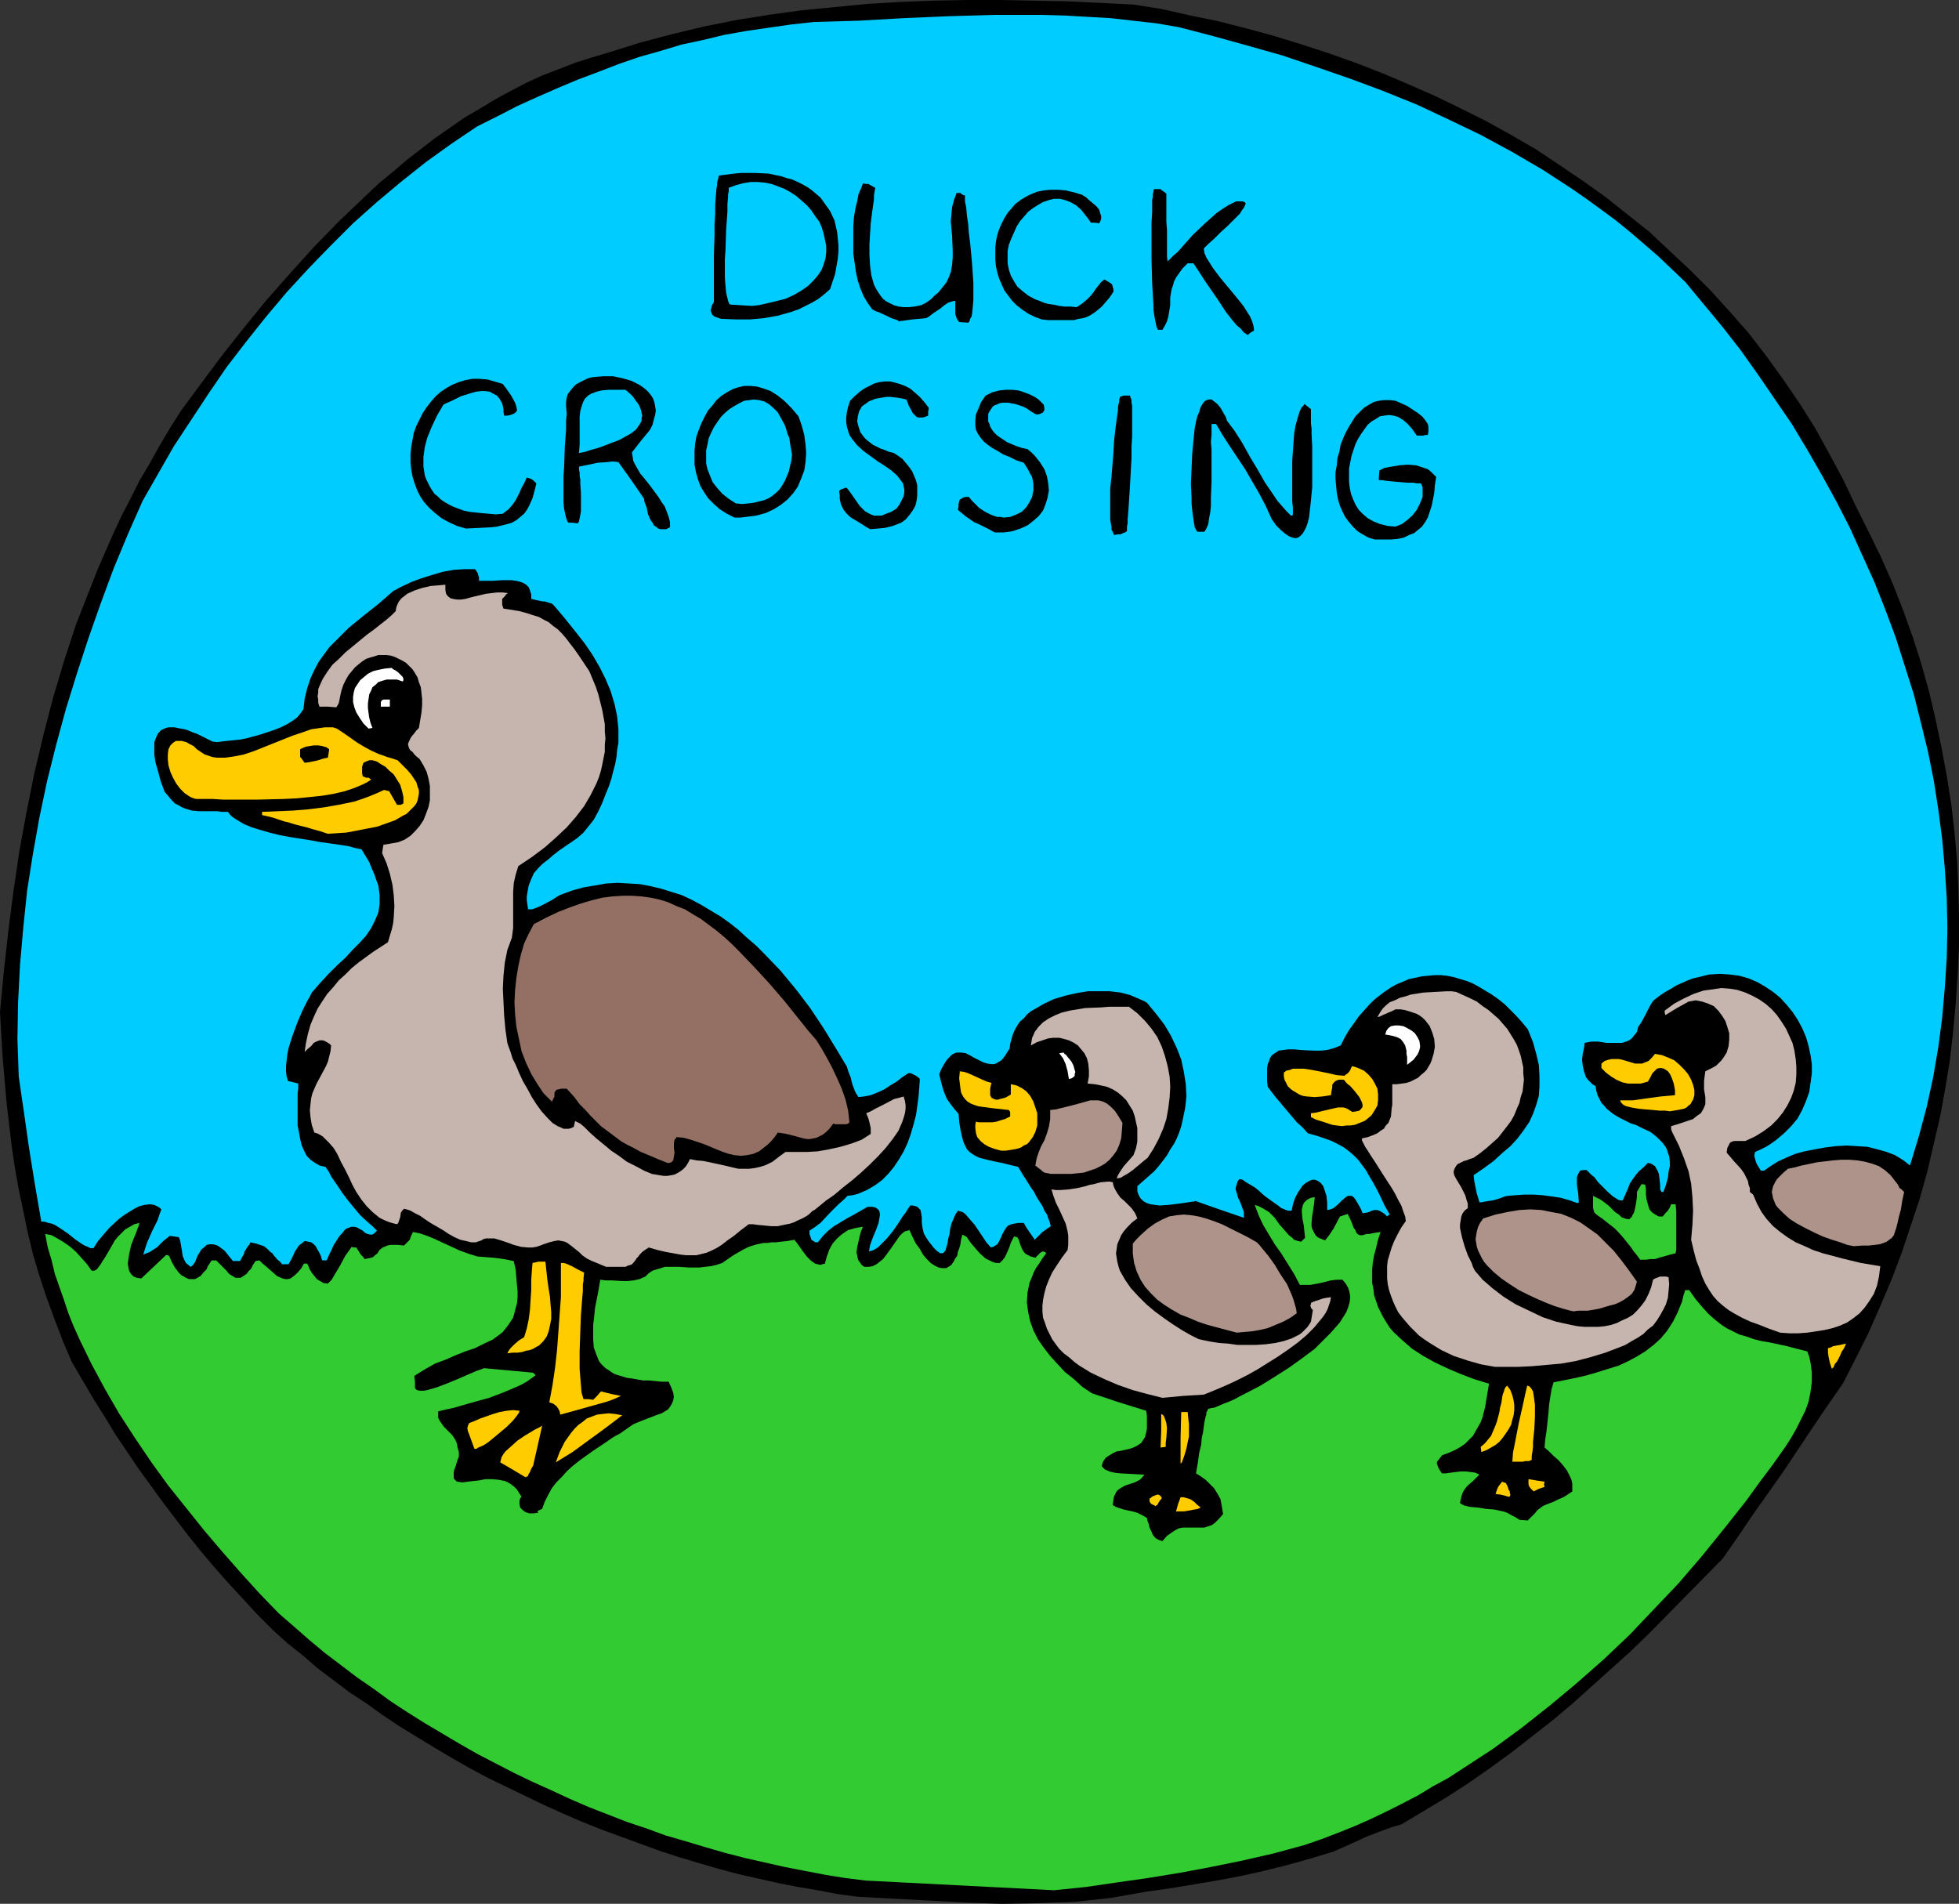 <?xml version="1.0" encoding="UTF-8" standalone="no"?>
<svg
   version="1.0"
   width="129.766mm"
   height="126.119mm"
   id="svg52"
   sodipodi:docname="Duck Crossing.wmf"
   xmlns:inkscape="http://www.inkscape.org/namespaces/inkscape"
   xmlns:sodipodi="http://sodipodi.sourceforge.net/DTD/sodipodi-0.dtd"
   xmlns="http://www.w3.org/2000/svg"
   xmlns:svg="http://www.w3.org/2000/svg">
  <rect width="100%" height="100%" fill="#333333" stroke="none"/>
  <sodipodi:namedview
     id="namedview52"
     pagecolor="#ffffff"
     bordercolor="#000000"
     borderopacity="0.25"
     inkscape:showpageshadow="2"
     inkscape:pageopacity="0.0"
     inkscape:pagecheckerboard="0"
     inkscape:deskcolor="#d1d1d1"
     inkscape:document-units="mm" />
  <defs
     id="defs1">
    <pattern
       id="WMFhbasepattern"
       patternUnits="userSpaceOnUse"
       width="6"
       height="6"
       x="0"
       y="0" />
  </defs>
  <path
     style="fill:#000000;fill-opacity:1;fill-rule:evenodd;stroke:none"
     d="m 214.605,474.893 -4.848,-0.646 -5.01,-0.97 -4.848,-0.808 -5.01,-0.97 -5.01,-1.131 -5.01,-1.131 -4.848,-1.293 -5.01,-1.454 -4.848,-1.454 -5.01,-1.616 -4.848,-1.777 -4.848,-1.777 -4.848,-1.777 -4.848,-1.939 -4.848,-2.101 -4.686,-2.101 -4.686,-2.262 -4.686,-2.262 -4.686,-2.262 -4.525,-2.424 -4.525,-2.585 -4.363,-2.585 -4.525,-2.747 -4.202,-2.585 -4.363,-2.908 -4.04,-2.909 -4.202,-2.747 -4.04,-3.07 -3.878,-2.908 -3.717,-3.232 -3.878,-3.07 -3.555,-3.232 -4.04,-4.04 -3.717,-4.04 -3.717,-4.04 -3.555,-4.04 -3.394,-4.04 -3.232,-4.04 -3.07,-4.04 -3.07,-4.04 -5.979,-8.241 -5.656,-8.402 -2.747,-4.524 -2.747,-4.363 -2.747,-4.686 -2.747,-4.686 -2.262,-5.332 -2.101,-5.494 L 11.635,324.782 9.858,319.45 8.242,313.956 6.949,308.624 5.818,303.13 4.686,297.798 3.717,292.304 2.909,286.81 2.262,281.316 1.616,275.822 0.646,264.512 0,253.362 l 0.97,-10.341 1.131,-10.018 1.293,-10.018 1.454,-9.857 1.778,-9.695 1.939,-9.695 2.262,-9.533 2.424,-9.372 2.747,-9.21 3.07,-9.372 3.555,-9.049 1.778,-4.524 3.878,-8.887 2.101,-4.524 2.262,-4.363 2.262,-4.524 2.586,-4.363 2.424,-4.363 2.586,-4.363 2.747,-4.363 5.01,-6.786 5.171,-6.948 5.494,-6.948 5.656,-6.948 5.979,-6.786 6.141,-6.786 6.302,-6.463 6.626,-6.302 3.232,-3.07 3.555,-2.908 3.394,-2.908 3.555,-2.747 3.555,-2.747 3.717,-2.585 3.717,-2.585 3.878,-2.262 3.717,-2.262 3.878,-2.101 4.04,-2.101 3.878,-1.777 4.202,-1.616 4.202,-1.616 4.04,-1.293 4.363,-1.293 7.757,-2.424 7.918,-2.101 8.08,-1.939 8.08,-1.616 8.08,-1.293 8.242,-1.131 8.242,-0.808 8.242,-0.808 8.242,-0.485 8.242,-0.323 L 242.077,0 h 8.403 l 8.242,0.162 8.403,0.162 16.645,0.808 7.11,1.131 7.11,1.616 7.11,1.454 6.949,1.777 7.11,1.939 6.787,2.101 6.949,2.262 6.787,2.424 6.626,2.585 6.464,2.747 6.626,2.908 6.302,3.07 6.464,3.232 6.141,3.393 6.141,3.555 5.818,3.878 5.979,4.04 5.656,4.04 5.494,4.363 5.494,4.363 5.171,4.847 5.171,4.847 5.01,5.009 4.848,5.332 4.686,5.332 4.363,5.655 4.202,5.817 4.202,6.14 3.878,6.14 3.555,6.463 3.555,6.625 3.232,6.786 3.232,6.463 3.07,6.302 2.909,6.625 2.586,6.625 2.424,6.786 2.101,6.625 1.939,6.948 1.616,6.948 1.454,6.948 1.293,6.948 1.131,7.11 0.808,6.948 0.646,7.11 0.323,7.11 0.162,7.11 v 7.271 l -0.323,7.11 -0.485,7.11 -0.646,7.11 -0.808,7.11 -1.131,6.948 -1.293,7.11 -1.616,6.948 -1.616,6.948 -1.939,6.948 -2.262,6.786 -2.262,6.786 -2.586,6.786 -2.747,6.463 -2.909,6.625 -3.232,6.463 -3.232,6.302 -3.717,5.332 -3.717,5.494 -7.434,11.149 -7.757,10.988 -3.717,5.494 -3.717,5.332 -9.211,9.372 -9.211,9.372 -4.686,4.524 -4.848,4.363 -4.848,4.363 -4.848,4.363 -5.01,4.201 -5.171,4.04 -5.171,4.04 -5.333,3.878 -5.333,3.716 -5.494,3.555 -5.656,3.393 -5.656,3.393 -2.262,0.646 -2.262,0.808 -4.202,1.616 -4.202,1.939 -4.04,1.777 -5.818,1.777 -5.818,1.616 -5.818,1.454 -5.818,1.293 -5.979,1.131 -5.818,0.97 -5.818,0.97 -5.818,0.808 -4.525,0.808 -4.686,0.808 -4.525,0.485 -4.525,0.485 -4.525,0.162 -4.525,0.162 -9.05,0.162 -9.05,-0.323 -9.05,-0.485 -9.05,-0.485 z"
     id="path1" />
  <path
     style="fill:#32cc32;fill-opacity:1;fill-rule:evenodd;stroke:none"
     d="m 216.705,470.853 -5.171,-0.646 -5.01,-0.808 -5.01,-0.969 -5.01,-0.97 -5.01,-1.131 -5.01,-1.131 -5.01,-1.293 -5.01,-1.454 -4.848,-1.454 -5.01,-1.454 -4.848,-1.777 -4.848,-1.616 -9.534,-3.716 -4.848,-2.101 -4.525,-2.101 -4.686,-2.101 -4.686,-2.262 -9.05,-4.686 -4.525,-2.585 -4.363,-2.585 -4.363,-2.585 -4.363,-2.747 -4.202,-2.747 -4.202,-3.07 -4.202,-2.909 -4.04,-3.07 -4.04,-3.07 -3.878,-3.232 -3.878,-3.393 -3.717,-3.232 -4.848,-5.009 -4.686,-5.171 -4.686,-5.332 -4.525,-5.332 -4.525,-5.655 -4.525,-5.655 -4.202,-5.817 -4.04,-5.979 -3.878,-5.979 -3.555,-6.14 -3.394,-6.302 -3.07,-6.302 -1.454,-3.232 -1.293,-3.232 -1.131,-3.393 -1.131,-3.232 -1.131,-3.232 -0.808,-3.393 -0.97,-3.232 -0.646,-3.393 1.616,0.323 1.454,0.808 1.616,0.97 1.616,1.131 1.454,1.293 1.454,1.616 1.293,1.454 1.131,1.616 h 0.646 l 0.646,-0.323 0.485,-0.646 0.485,-0.646 0.485,-0.808 0.646,-0.97 1.131,-1.939 1.293,-2.262 0.808,-0.97 0.97,-0.969 0.808,-0.808 1.131,-0.646 1.131,-0.646 1.293,-0.323 -0.162,0.646 -0.162,0.485 -0.162,0.323 -0.323,0.97 -0.485,1.131 -0.808,2.101 -0.485,2.262 -0.162,1.131 -0.162,1.131 0.162,0.97 0.162,0.808 0.485,0.808 0.646,0.646 0.808,0.323 1.131,0.162 6.141,-5.817 h 0.485 l 0.323,0.162 0.646,1.454 0.808,1.454 0.97,1.293 0.646,0.646 0.646,0.323 0.485,0.323 0.808,0.323 h 0.646 0.808 l 0.646,-0.323 0.808,-0.485 0.646,-0.808 0.808,-0.808 0.323,-0.808 0.323,-0.485 0.323,-0.485 0.162,-0.323 0.323,-0.162 h 0.323 0.646 l 0.485,0.485 0.646,0.646 1.454,1.454 0.646,0.808 0.808,0.485 0.808,0.485 h 0.808 0.485 l 0.485,-0.323 0.485,-0.323 0.485,-0.323 0.485,-0.646 0.646,-0.646 0.485,-0.97 0.646,-0.97 0.97,-0.162 0.808,0.808 0.808,0.646 1.454,1.293 1.293,1.131 0.646,0.323 0.808,0.323 0.646,0.162 h 0.646 l 0.646,-0.162 0.485,-0.323 0.808,-0.646 0.646,-0.646 0.808,-0.97 0.646,-1.131 h 0.323 0.485 l 0.323,0.646 0.323,0.808 0.485,0.808 0.646,0.808 0.646,0.808 0.808,0.485 0.808,0.485 1.131,0.162 0.97,-0.97 0.646,-1.131 1.454,-2.424 1.293,-2.424 0.808,-1.131 0.808,-1.131 0.485,0.162 h 0.646 l 0.323,0.485 0.323,0.485 0.485,0.808 0.485,0.485 0.162,0.162 0.323,0.485 0.808,-0.162 0.808,-0.162 0.485,-0.162 0.323,-0.323 0.808,-0.646 0.485,-0.808 0.808,-0.646 0.485,-0.162 0.646,-0.323 0.808,-0.162 h 0.97 0.97 l 1.454,0.162 0.808,-0.808 0.646,-0.646 0.323,-0.97 0.485,-0.97 1.616,0.323 1.939,0.646 1.939,0.808 2.101,0.969 2.101,0.97 2.101,0.97 2.262,0.808 2.101,0.646 2.101,0.162 2.101,0.162 2.424,0.323 2.424,0.485 0.485,2.101 0.162,1.939 0.162,1.939 0.162,1.616 v 1.454 l -0.162,1.616 -0.323,1.131 -0.323,1.293 -0.323,1.131 -0.646,0.97 -0.646,0.97 -0.646,0.808 -0.646,0.808 -0.808,0.646 -1.778,1.293 -2.101,0.97 -2.262,1.131 -2.424,0.808 -2.424,0.97 -2.586,1.131 -2.586,0.97 -2.586,1.454 -2.586,1.616 0.162,1.454 v 1.616 l 0.485,0.485 0.808,0.162 h 0.808 l 0.97,-0.162 1.131,-0.323 1.131,-0.323 2.586,-0.97 2.747,-1.131 2.586,-1.131 1.131,-0.485 1.131,-0.485 0.97,-0.323 0.808,-0.323 12.282,1.131 0.323,0.323 0.162,0.162 0.162,0.162 -1.131,0.808 -1.131,0.808 -1.454,0.808 -1.454,0.646 -3.07,1.293 -3.394,1.293 -3.555,0.97 -3.394,0.97 -1.616,0.485 -1.454,0.323 -1.454,0.323 -1.293,0.323 v 0.808 0.808 l 0.323,0.646 0.323,0.485 0.808,1.131 0.97,0.97 0.97,0.97 0.485,0.646 0.485,0.808 0.323,0.808 0.162,0.97 0.323,1.131 v 1.131 l -0.485,1.293 -0.323,1.131 -0.323,0.808 -0.162,0.808 v 1.293 l 0.162,0.323 0.323,0.323 0.323,0.323 h 0.323 l 0.97,0.162 1.293,-0.162 1.293,-0.162 1.616,-0.162 1.616,-0.323 h 1.778 l 1.616,0.162 1.616,0.323 0.646,0.323 0.808,0.485 0.808,0.646 0.646,0.646 0.485,0.808 0.646,0.97 -0.323,0.485 -0.162,0.485 v 0.969 l 0.162,0.808 0.646,0.646 0.646,0.485 0.97,0.323 h 1.131 l 1.131,-0.162 -0.162,-0.323 V 378.266 l 0.485,-0.162 0.646,-0.323 0.646,-1.777 0.808,-1.616 0.97,-1.777 1.131,-1.454 1.454,-1.454 1.293,-1.454 1.454,-1.293 1.616,-1.293 3.394,-2.424 3.394,-2.262 1.616,-1.131 1.778,-0.97 3.232,-2.262 1.939,-0.808 2.101,-0.808 2.101,-0.808 0.97,-0.323 0.808,-0.485 0.808,-0.485 0.485,-0.646 0.485,-0.808 0.323,-0.808 0.162,-0.97 -0.162,-0.97 -0.485,-1.293 -0.646,-1.454 h -1.778 l -1.616,-0.162 -1.616,-0.162 h -1.454 l -2.747,-0.485 -1.293,-0.162 -0.97,-0.323 -1.131,-0.323 -0.97,-0.323 -0.808,-0.485 -0.646,-0.485 -0.808,-0.485 -0.646,-0.646 -0.485,-0.485 -0.485,-0.646 -0.646,-1.616 -0.646,-1.777 -0.162,-1.939 v -2.424 -1.293 l 0.162,-1.293 0.162,-1.454 0.162,-1.616 0.323,-1.616 0.323,-1.616 0.323,-1.777 0.323,-1.939 1.293,0.162 h 1.454 l 2.747,0.162 h 1.454 l 1.454,-0.162 1.454,-0.323 1.454,-0.646 0.808,-0.808 0.97,-0.646 0.97,-0.323 1.131,-0.323 0.97,-0.323 h 1.293 2.262 l 2.424,0.162 h 2.747 l 1.293,-0.162 1.454,-0.162 1.454,-0.323 1.454,-0.485 1.616,-1.131 1.454,-0.97 1.131,-0.646 1.131,-0.646 0.97,-0.485 0.808,-0.323 1.616,-0.485 1.616,-0.323 h 0.97 l 0.97,-0.162 h 1.131 l 1.293,-0.162 1.616,-0.162 1.778,-0.323 0.162,0.323 0.323,0.323 0.808,1.131 0.808,1.131 0.97,1.293 0.97,0.97 0.646,0.485 0.485,0.323 0.646,0.162 0.646,0.162 0.485,-0.162 0.646,-0.162 0.485,-1.777 0.646,-1.777 0.808,-1.454 1.131,-1.293 1.293,-1.131 1.454,-0.97 1.778,-0.485 0.808,-0.162 1.131,-0.162 -0.485,1.131 -0.323,1.131 -0.323,1.454 -0.323,1.454 -0.162,1.293 0.162,0.646 0.162,0.808 0.162,0.485 0.485,0.646 0.323,0.485 0.646,0.485 h 1.131 l 0.97,-0.162 0.97,-0.485 0.808,-0.646 0.808,-0.646 0.646,-0.808 1.293,-1.777 1.131,-1.616 1.131,-1.616 0.646,-0.646 0.646,-0.485 0.646,-0.162 0.485,-0.162 0.808,1.777 0.808,1.616 0.97,1.293 0.808,1.454 0.97,1.131 0.97,0.97 0.97,0.646 0.97,0.485 0.97,0.162 h 0.97 l 0.808,-0.485 0.485,-0.323 0.323,-0.485 0.323,-0.485 0.323,-0.646 0.485,-0.646 0.162,-0.97 0.323,-0.808 0.323,-1.131 0.162,-1.131 0.323,-1.293 0.323,0.162 0.323,0.162 0.485,0.323 0.323,0.485 0.323,0.485 0.485,0.646 0.97,1.131 1.131,1.293 1.454,1.293 0.646,0.323 0.97,0.485 0.97,0.323 h 0.97 l 0.646,-0.646 0.646,-0.808 0.808,-1.777 0.323,-0.808 0.323,-0.97 0.808,-1.616 0.808,0.162 0.323,0.485 0.162,0.485 0.323,0.969 0.323,0.808 0.323,0.646 0.485,0.646 0.485,0.323 0.97,0.485 0.646,0.162 0.646,0.162 v -0.162 l 0.323,-0.323 0.808,-0.808 0.323,-0.162 0.323,-0.162 0.485,0.162 0.323,0.323 -0.97,1.293 -0.808,1.293 -0.808,1.131 -0.646,1.293 -0.485,1.293 -0.485,1.131 -0.485,2.424 -0.162,2.424 0.323,2.424 0.485,2.262 0.808,2.262 1.131,2.262 1.454,2.101 1.616,2.101 1.778,1.939 1.939,2.101 2.262,1.777 2.101,1.939 2.424,1.616 6.787,2.262 6.787,2.101 0.162,1.293 v 1.293 0.969 0.97 l -0.162,0.808 -0.162,0.646 -0.162,0.646 -0.323,0.485 -0.646,0.97 -0.97,0.646 -0.97,0.485 -0.97,0.323 -2.101,0.485 -1.131,0.162 -0.97,0.485 -0.808,0.485 -0.97,0.646 -0.646,0.97 -0.162,0.485 -0.162,0.646 0.808,0.808 1.131,0.485 1.293,0.323 1.454,0.162 3.07,0.162 2.909,0.162 -0.485,0.646 -0.646,0.646 -1.293,0.646 -2.424,0.808 -1.131,0.646 -0.485,0.323 -0.485,0.485 -0.323,0.646 -0.323,0.646 -0.162,0.97 -0.162,1.131 0.808,0.485 0.97,0.323 0.97,0.323 2.262,0.485 1.131,0.323 1.293,0.646 1.131,0.646 0.162,0.808 0.323,0.808 0.162,0.808 0.485,0.97 0.323,0.808 0.646,0.808 0.808,0.485 0.485,0.162 0.485,0.162 1.131,-1.293 1.131,-0.808 0.97,-0.646 0.97,-0.485 0.97,-0.162 h 0.97 1.778 1.778 0.808 l 0.97,-0.323 0.97,-0.323 0.808,-0.646 0.97,-0.97 0.97,-1.131 -0.323,-1.939 -0.323,-1.777 -0.808,-1.454 -0.808,-1.293 -0.97,-0.97 -1.131,-1.131 -1.131,-0.808 -1.293,-0.808 0.485,-2.747 0.323,-2.424 0.485,-1.939 0.162,-1.777 0.323,-1.454 0.162,-1.293 0.162,-1.131 0.162,-0.808 0.162,-0.646 0.162,-0.485 v -0.485 l 0.162,-0.323 0.162,-0.323 0.162,-0.323 0.646,-0.162 0.97,-0.162 1.131,-0.485 1.131,-0.485 1.293,-0.485 1.454,-0.646 1.454,-0.808 1.616,-0.808 3.394,-1.777 3.394,-2.101 3.555,-2.262 3.394,-2.424 3.232,-2.424 1.454,-1.454 1.293,-1.293 1.293,-1.293 1.131,-1.293 1.131,-1.293 0.808,-1.293 0.808,-1.293 0.485,-1.293 0.323,-1.131 0.162,-1.293 -0.162,-1.131 -0.323,-1.131 -0.646,-1.131 -0.808,-0.97 h -1.454 l -1.454,0.162 -2.586,0.646 -2.586,0.485 h -1.293 -1.293 l -1.454,-2.747 -1.616,-2.585 -0.808,-1.293 -0.808,-1.293 -1.616,-2.262 -1.454,-2.424 -1.454,-2.424 -1.131,-2.424 -0.97,-2.585 0.97,0.323 0.97,0.485 0.808,0.485 0.808,0.485 1.454,1.454 1.131,1.616 1.293,1.454 1.131,1.293 0.646,0.485 0.646,0.646 0.97,0.323 0.808,0.162 0.97,-0.97 -0.162,-1.454 -0.162,-1.616 -0.323,-1.616 -0.162,-1.616 v -0.808 l 0.162,-0.646 0.162,-0.646 0.323,-0.485 0.485,-0.485 0.485,-0.323 0.646,-0.323 0.97,-0.162 -0.162,1.616 -0.485,3.232 -0.162,1.616 v 0.808 l 0.162,0.646 0.323,0.646 0.323,0.646 0.323,0.485 0.646,0.485 0.808,0.323 0.808,0.323 1.131,-1.454 0.97,-1.454 1.616,-3.07 0.97,-0.323 0.97,-0.323 0.646,1.293 0.485,1.131 0.323,0.97 0.485,0.646 0.162,0.485 0.323,0.485 0.323,0.162 0.323,0.162 h 0.646 l 0.485,-0.162 0.646,-0.162 h 0.646 l 0.646,-0.162 0.97,-0.162 1.131,-0.162 -0.646,1.939 -0.485,2.101 -0.485,1.777 -0.323,1.777 -0.162,1.777 v 1.777 1.616 l 0.323,1.616 0.162,1.454 0.485,1.454 0.485,1.454 0.646,1.293 0.646,1.293 0.808,1.293 0.808,1.293 0.97,1.131 2.262,2.101 2.424,2.101 2.747,1.777 2.909,1.616 3.07,1.454 3.394,1.454 3.394,1.293 3.717,1.131 -0.485,2.908 -0.485,2.909 -0.646,2.585 -0.485,1.293 -0.646,1.131 -0.646,1.131 -0.646,1.131 -0.97,0.97 -0.97,0.969 -1.131,0.808 -1.454,0.808 -1.454,0.646 -1.778,0.646 -0.162,0.323 -0.323,0.323 -0.323,0.485 -0.323,0.323 -0.162,0.485 0.162,0.485 0.162,0.485 0.323,0.646 0.646,0.97 h 0.97 l 1.131,-0.162 2.586,-0.323 h 1.293 l 1.293,0.162 1.131,0.162 0.97,0.485 -0.485,0.485 -0.485,0.485 -0.485,0.485 -0.323,0.323 -0.808,0.646 -0.646,0.646 -0.485,0.646 -0.485,0.808 -0.323,1.131 -0.162,0.646 -0.162,0.808 0.485,0.323 0.646,0.323 1.454,0.323 1.939,0.162 1.939,0.323 2.101,0.162 2.262,0.485 0.97,0.323 1.131,0.646 0.97,0.485 0.97,0.646 2.101,0.162 0.97,-0.97 0.808,-0.808 0.646,-0.808 0.646,-0.485 0.646,-0.485 0.646,-0.323 2.101,-0.808 1.293,-0.646 0.808,-0.323 0.646,-0.323 0.97,-0.646 0.97,-0.646 v -0.97 -0.97 l -0.162,-0.808 -0.323,-0.808 -0.808,-1.616 -0.97,-1.293 -1.131,-1.293 -1.293,-1.131 -1.131,-1.131 -1.131,-0.97 0.162,-1.939 0.323,-2.101 0.485,-4.524 0.162,-2.101 0.323,-2.101 0.323,-1.939 0.485,-1.616 5.656,-1.131 2.747,-0.646 2.747,-0.808 2.586,-0.808 2.586,-0.808 2.424,-1.131 2.101,-1.131 2.101,-1.293 2.101,-1.616 1.778,-1.616 1.616,-1.939 1.454,-2.262 1.131,-2.262 1.131,-2.747 0.323,-1.454 0.485,-1.454 h 0.485 0.485 l 1.616,2.262 1.616,1.939 1.616,1.777 1.454,1.293 1.616,1.293 1.454,0.97 1.616,0.808 1.616,0.808 1.778,0.485 1.778,0.646 1.939,0.485 1.939,0.323 2.262,0.485 2.262,0.485 2.424,0.646 1.293,0.323 1.293,0.323 0.485,1.293 0.323,1.454 0.323,2.424 v 2.585 l -0.323,2.424 -0.485,2.424 -0.808,2.262 -1.131,2.262 -1.131,2.262 -1.293,2.262 -1.454,2.262 -3.07,4.363 -3.394,4.524 -3.394,4.686 -5.494,6.948 -5.494,6.786 -5.818,6.786 -6.141,6.463 -6.141,6.463 -6.464,6.14 -6.787,5.979 -6.787,5.655 -6.949,5.494 -7.272,5.332 -3.717,2.424 -3.717,2.424 -3.717,2.424 -3.878,2.101 -3.717,2.262 -4.04,2.101 -3.878,1.939 -4.04,1.939 -4.04,1.777 -4.04,1.616 -4.202,1.616 -4.202,1.454 -7.757,2.101 -7.757,1.777 -7.918,1.616 -7.757,1.454 -7.918,1.293 -7.918,1.131 -7.757,1.131 -7.918,0.808 z"
     id="path2" />
  <path
     style="fill:#ffcc00;fill-opacity:1;fill-rule:evenodd;stroke:none"
     d="m 131.542,369.864 -3.232,-1.939 -3.07,-1.777 0.162,-0.646 0.162,-0.646 0.485,-0.808 0.485,-0.646 1.454,-1.293 1.616,-1.454 1.939,-1.293 1.616,-0.969 0.808,-0.485 0.646,-0.323 0.646,-0.323 0.485,-0.323 -2.262,10.018 -0.485,0.808 -0.323,0.808 -0.323,0.485 -0.162,0.485 -0.323,0.162 -0.162,0.162 z"
     id="path3" />
  <path
     style="fill:#ffcc00;fill-opacity:1;fill-rule:evenodd;stroke:none"
     d="m 294.435,378.428 0.485,-1.777 0.646,-1.777 h 0.808 l 0.485,0.162 1.131,0.323 0.485,0.323 0.485,0.323 0.646,0.646 0.97,0.808 -0.646,0.323 -0.808,0.162 -1.778,0.323 -0.97,0.162 h -0.808 z"
     id="path4" />
  <path
     style="fill:#ffcc00;fill-opacity:1;fill-rule:evenodd;stroke:none"
     d="m 289.102,376.973 -0.646,-0.323 -0.323,-0.162 -0.162,-0.323 -0.162,-0.162 v -0.808 l 0.323,-0.162 0.323,-0.323 0.808,-0.323 0.485,-0.162 h 0.323 l 0.485,0.323 0.323,0.485 -0.162,0.323 -0.323,0.323 -0.485,0.808 -0.162,0.323 -0.323,0.162 -0.162,0.162 z"
     id="path5" />
  <path
     style="fill:#ffcc00;fill-opacity:1;fill-rule:evenodd;stroke:none"
     d="m 139.137,366.147 0.97,-2.585 1.293,-2.585 0.808,-1.131 0.808,-1.131 0.808,-0.97 0.97,-0.97 1.131,-0.808 0.97,-0.808 1.293,-0.485 1.293,-0.485 1.293,-0.162 1.616,-0.162 1.616,0.162 1.778,0.323 -4.04,3.07 -4.202,3.07 -4.202,3.07 -2.101,1.293 z"
     id="path6" />
  <path
     style="fill:#ffcc00;fill-opacity:1;fill-rule:evenodd;stroke:none"
     d="m 118.776,362.754 -0.646,-1.777 -0.646,-1.777 -0.323,-0.808 -0.162,-0.808 0.162,-0.646 0.323,-0.646 1.293,-0.485 1.454,-0.646 3.232,-1.131 1.616,-0.485 1.778,-0.323 1.616,-0.162 1.616,0.162 -0.162,0.485 -0.323,0.485 -0.485,0.646 -0.646,0.808 -1.616,1.616 -1.939,1.616 -1.939,1.616 -0.808,0.646 -0.97,0.646 -0.646,0.323 -0.808,0.323 -0.485,0.323 z"
     id="path7" />
  <path
     style="fill:#ffcc00;fill-opacity:1;fill-rule:evenodd;stroke:none"
     d="m 377.012,374.55 -1.293,-0.323 -1.293,-0.162 0.323,-0.969 0.323,-0.808 0.485,-0.646 0.485,-0.646 0.485,0.162 0.485,0.162 0.485,0.97 0.162,0.646 0.323,0.485 v 0.323 l 0.162,0.485 -0.162,0.485 h -0.485 z"
     id="path8" />
  <path
     style="fill:#ffcc00;fill-opacity:1;fill-rule:evenodd;stroke:none"
     d="m 383.961,373.419 -0.485,-0.485 -0.323,-0.323 -0.323,-0.485 -0.162,-0.485 v -0.646 -0.646 l 1.939,0.323 2.101,0.323 -0.162,0.646 0.162,0.646 -1.454,0.485 z"
     id="path9" />
  <path
     style="fill:#ffcc00;fill-opacity:1;fill-rule:evenodd;stroke:none"
     d="m 295.566,366.47 v -6.463 l 0.162,-6.463 h 0.808 0.808 l 0.162,1.616 0.162,1.454 v 1.616 1.454 l -0.323,1.454 -0.323,1.616 -0.485,1.616 -0.646,1.777 -0.162,0.162 z"
     id="path10" />
  <path
     style="fill:#ffcc00;fill-opacity:1;fill-rule:evenodd;stroke:none"
     d="m 140.269,354.19 -0.162,-0.808 -0.323,-0.646 -0.323,-0.485 -0.323,-0.323 -0.646,-0.485 -0.485,-0.162 -0.485,-0.162 0.808,-4.363 0.646,-4.363 0.485,-4.363 0.323,-4.363 0.323,-4.524 0.323,-4.363 v -4.201 -4.363 h 0.646 l 0.646,0.162 1.454,0.646 1.454,0.808 1.616,0.808 -0.162,1.454 v 0.646 l -0.162,0.808 v 1.777 l -0.162,1.777 -0.162,2.101 -0.162,2.101 -0.162,4.363 -0.162,4.686 v 4.363 l 0.162,2.101 0.162,1.939 0.162,1.939 0.485,1.616 h 0.485 0.646 l 1.293,0.162 0.97,-0.969 0.97,-1.131 2.586,0.646 2.424,0.485 -1.778,0.808 -1.778,0.646 -4.04,1.131 -4.04,1.131 -1.778,0.485 z"
     id="path11" />
  <path
     style="fill:#ffcc00;fill-opacity:1;fill-rule:evenodd;stroke:none"
     d="m 290.556,362.431 0.162,-4.201 v -4.201 l 0.323,0.162 0.323,0.323 0.323,0.808 0.323,0.97 0.162,1.293 -0.162,2.424 -0.162,1.293 v 0.97 z"
     id="path12" />
  <path
     style="fill:#ffcc00;fill-opacity:1;fill-rule:evenodd;stroke:none"
     d="m 378.628,365.986 0.162,-2.262 0.485,-2.424 0.97,-5.009 1.131,-5.009 0.485,-2.262 0.485,-2.101 0.485,0.162 0.485,0.485 0.485,0.808 0.162,0.97 0.162,1.131 0.162,1.293 v 1.454 1.454 l -0.162,3.232 -0.323,3.07 v 1.293 l -0.162,1.293 -0.162,0.97 v 0.97 l -0.323,0.162 -0.323,0.162 h -0.323 -0.646 l -0.646,0.162 h -1.131 z"
     id="path13" />
  <path
     style="fill:#ffcc00;fill-opacity:1;fill-rule:evenodd;stroke:none"
     d="m 370.872,363.562 -0.162,-1.293 0.97,-0.808 0.808,-0.969 0.808,-0.97 0.485,-1.131 0.485,-1.131 0.485,-1.293 0.646,-2.424 0.162,-1.131 0.323,-1.131 0.162,-1.131 0.162,-0.97 0.323,-0.808 0.162,-0.646 0.323,-0.485 0.323,-0.323 0.808,1.131 0.485,1.293 0.323,1.293 0.162,1.131 v 1.293 l -0.162,1.293 -0.323,1.131 -0.323,1.293 -0.646,1.131 -0.646,0.969 -0.808,1.131 -0.808,0.969 -0.97,0.808 -1.131,0.646 -1.131,0.646 z"
     id="path14" />
  <path
     style="fill:#ffcc00;fill-opacity:1;fill-rule:evenodd;stroke:none"
     d="m 127.017,338.84 0.323,-0.646 0.485,-0.646 0.97,-0.97 1.131,-0.97 1.293,-0.808 0.646,-2.101 0.485,-2.262 0.323,-2.424 0.162,-2.585 0.162,-2.424 v -2.424 l 0.162,-2.424 0.162,-1.939 0.808,-0.162 0.646,-0.162 h 0.646 0.485 0.646 l 0.485,4.524 0.323,2.262 0.323,1.939 0.162,2.101 0.162,1.777 v 1.777 l -0.323,1.616 -0.323,1.454 -0.485,1.293 -0.808,1.131 -1.131,1.131 -0.646,0.323 -0.808,0.485 -0.808,0.323 -0.97,0.162 -0.97,0.323 -1.131,0.162 h -1.293 z"
     id="path15" />
  <path
     style="fill:#c6b5af;fill-opacity:1;fill-rule:evenodd;stroke:none"
     d="m 291.041,349.989 -3.878,-0.969 -3.555,-0.97 -3.717,-1.293 -3.394,-1.454 -3.394,-1.616 -2.909,-1.777 -1.293,-0.97 -1.293,-1.131 -1.293,-0.97 -1.131,-1.131 -0.97,-1.293 -0.808,-1.131 -0.646,-1.293 -0.646,-1.293 -0.485,-1.454 -0.485,-1.293 -0.162,-1.454 v -1.616 l 0.162,-1.454 0.323,-1.616 0.485,-1.777 0.646,-1.616 0.808,-1.777 1.131,-1.777 1.293,-1.939 1.454,-1.939 0.162,-1.293 v -1.131 -1.131 l -0.162,-1.131 -0.485,-1.939 -0.808,-1.777 -0.808,-1.777 -0.808,-1.616 -0.646,-1.777 -0.485,-1.616 1.131,0.162 h 1.131 l 2.101,-0.162 2.101,-0.323 2.101,-0.485 0.97,-0.323 0.97,-0.162 1.778,-0.485 1.778,-0.162 h 0.646 l 0.646,0.162 0.162,0.808 0.323,0.808 0.646,1.131 0.808,1.131 0.97,0.808 0.808,0.808 0.97,0.97 0.808,1.131 0.323,0.646 0.323,0.808 -1.293,0.97 -1.131,1.131 -0.97,1.131 -0.646,0.97 -0.485,1.131 -0.485,1.131 -0.162,1.131 -0.162,1.131 0.162,1.131 0.162,0.969 0.323,1.293 0.323,0.97 0.646,1.131 0.646,1.131 1.454,2.101 1.778,1.939 2.101,2.101 2.101,1.777 2.424,1.777 2.101,1.454 2.262,1.454 2.262,1.293 1.939,0.969 1.454,0.323 1.616,0.323 2.101,0.323 2.262,0.162 2.262,0.323 h 2.262 2.424 l 2.424,-0.162 2.424,-0.323 2.101,-0.485 1.939,-0.646 1.939,-0.97 0.646,-0.485 0.646,-0.646 0.646,-0.646 0.485,-0.646 0.485,-0.808 0.162,-0.97 0.162,-0.97 0.162,-0.969 -0.323,-0.323 -0.162,-0.323 -0.162,-0.485 0.162,-0.323 v -0.162 -0.162 l 0.646,-0.323 0.485,-0.162 0.97,-0.323 0.485,-0.162 0.485,-0.162 0.808,-0.162 1.131,-0.162 -0.162,0.97 -0.323,0.97 -0.323,0.97 -0.485,0.97 -0.646,0.97 -0.646,0.808 -1.616,1.939 -1.939,1.939 -2.101,1.777 -2.424,1.777 -2.586,1.777 -2.586,1.616 -2.586,1.616 -2.586,1.454 -2.586,1.293 -2.424,1.131 -2.262,0.97 -1.939,0.808 -1.616,0.646 -5.171,0.323 z"
     id="path16" />
  <path
     style="fill:#c6b5af;fill-opacity:1;fill-rule:evenodd;stroke:none"
     d="m 374.265,342.233 -3.555,-0.646 -3.394,-0.969 -3.394,-1.131 -3.07,-1.454 -2.909,-1.777 -1.454,-0.97 -1.293,-0.969 -1.131,-1.131 -1.131,-1.131 -0.97,-1.131 -0.97,-1.131 -0.97,-1.293 -0.646,-1.293 -0.646,-1.454 -0.485,-1.293 -0.485,-1.454 -0.323,-1.454 -0.162,-1.454 v -1.454 -1.616 l 0.162,-1.454 0.485,-1.616 0.485,-1.616 0.646,-1.616 0.808,-1.616 0.97,-1.777 1.131,-1.616 -0.162,-1.131 -0.485,-1.293 -0.485,-1.454 -0.808,-1.454 -0.808,-1.616 -0.97,-1.616 -2.101,-3.232 -1.939,-3.07 -0.97,-1.454 -0.808,-1.293 -0.646,-0.97 -0.485,-0.969 -0.323,-0.646 v -0.485 l 1.454,-0.323 1.293,-0.485 1.131,-0.485 0.808,-0.646 0.808,-0.485 0.485,-0.808 0.646,-0.646 0.323,-0.808 0.323,-0.808 0.162,-1.939 0.162,-0.97 v -5.171 h 1.131 l 1.293,-0.162 1.131,-0.162 0.97,-0.323 0.97,-0.485 0.97,-0.485 0.646,-0.646 0.808,-0.646 0.646,-0.646 0.485,-0.808 0.485,-0.808 0.323,-0.808 0.485,-1.616 0.323,-1.777 -0.162,-1.939 -0.485,-1.616 -0.646,-1.616 -0.485,-0.646 -0.646,-0.808 -0.646,-0.646 -0.646,-0.485 -0.808,-0.485 -0.97,-0.323 -0.97,-0.323 -1.131,-0.323 -0.97,-0.162 h -1.293 l -0.97,0.485 -0.808,0.323 -0.646,0.323 -0.485,0.162 -0.97,0.485 -0.646,0.162 0.646,-1.131 0.646,-0.97 0.808,-0.808 0.97,-0.808 1.293,-0.485 1.293,-0.646 1.293,-0.323 1.454,-0.485 3.07,-0.485 2.909,-0.162 2.909,-0.162 h 1.293 l 1.131,0.162 1.778,0.808 1.778,0.808 1.616,0.808 1.454,1.131 1.454,0.97 1.293,1.131 1.293,1.131 0.97,1.131 1.131,1.293 0.808,1.293 0.808,1.293 0.808,1.454 0.485,1.293 0.485,1.454 0.323,1.454 0.323,1.454 v 1.454 l 0.162,1.616 -0.162,1.454 -0.162,1.454 -0.485,1.454 -0.323,1.454 -0.646,1.454 -0.646,1.616 -0.808,1.454 -0.97,1.293 -1.131,1.454 -1.131,1.454 -1.454,1.293 -1.454,1.293 -1.616,1.293 -1.616,1.131 -0.97,0.323 -0.808,0.323 -0.646,0.162 -0.646,0.323 -0.97,0.485 -0.485,0.646 -0.323,0.646 -0.162,0.646 0.162,0.808 0.323,0.646 0.485,0.808 0.97,1.616 0.485,0.97 0.485,0.97 0.323,1.131 0.323,0.97 v 1.131 l -0.808,0.646 -0.485,0.646 -0.323,0.808 -0.162,0.97 -0.162,0.969 v 0.97 l 0.485,2.262 0.646,2.262 0.808,2.262 0.97,1.939 0.323,0.97 0.485,0.97 0.97,1.131 0.97,1.131 1.131,0.97 1.293,1.131 2.747,2.101 3.07,1.939 3.394,1.616 3.394,1.616 3.394,1.131 3.717,0.808 1.616,0.323 1.778,0.162 h 1.778 1.616 l 1.616,-0.162 1.616,-0.323 1.454,-0.485 1.293,-0.646 1.454,-0.646 1.293,-0.808 1.131,-1.131 0.97,-1.131 0.97,-1.293 0.808,-1.616 0.646,-1.616 0.485,-1.939 0.485,-0.323 0.485,-0.162 0.808,-0.323 h 0.808 0.646 l 0.646,0.162 0.162,1.777 -0.162,1.777 -0.162,1.616 -0.485,1.616 -0.646,1.293 -0.808,1.454 -0.808,1.293 -0.97,1.293 -1.293,0.97 -1.131,1.131 -1.454,0.97 -1.454,0.808 -1.616,0.97 -1.616,0.646 -3.394,1.293 -3.717,1.131 -3.717,0.97 -3.717,0.646 -3.717,0.323 -3.555,0.323 -3.394,0.162 h -1.616 -1.454 -1.454 z"
     id="path17" />
  <path
     style="fill:#00ccff;fill-opacity:1;fill-rule:evenodd;stroke:none"
     d="m 47.349,316.864 -0.808,-0.646 -0.485,-0.97 -0.323,-0.808 -0.162,-1.131 -0.162,-0.969 -0.162,-0.97 -0.162,-0.808 -0.323,-0.808 -2.262,-0.323 -1.616,1.293 -1.616,1.616 -0.808,0.485 -0.97,0.646 -0.808,0.323 -0.808,0.323 0.485,-1.616 0.485,-1.454 1.293,-2.908 1.293,-2.585 0.485,-1.454 0.485,-1.293 -0.323,-0.323 -0.485,-0.323 -0.97,-0.485 -1.131,-0.162 -1.293,0.162 -1.293,0.323 -1.293,0.646 -1.293,0.808 -1.293,0.808 -1.293,0.97 -2.424,2.262 -0.97,1.131 -0.97,1.131 -0.808,0.97 -0.646,0.969 -0.485,0.808 h -0.808 l -0.646,-0.323 -0.808,-0.323 -0.808,-0.485 -1.616,-1.131 -1.616,-1.293 -1.616,-1.131 -1.778,-1.131 -0.808,-0.323 -0.808,-0.162 -0.97,-0.323 h -0.808 l -1.616,-9.372 -1.454,-9.049 -1.293,-9.049 -1.293,-8.887 -0.323,-9.372 0.162,-9.21 0.485,-9.372 0.808,-9.21 0.97,-9.372 1.454,-9.21 1.616,-9.049 1.939,-9.21 2.262,-9.049 2.424,-8.887 2.747,-8.887 2.909,-8.887 3.07,-8.725 3.232,-8.725 3.555,-8.564 3.717,-8.402 3.878,-6.786 3.878,-6.786 4.363,-6.625 4.363,-6.625 4.525,-6.625 4.848,-6.302 5.01,-6.302 5.171,-6.14 5.494,-5.979 5.494,-5.655 5.656,-5.655 5.979,-5.332 5.979,-5.009 6.302,-5.009 6.302,-4.524 6.464,-4.363 5.171,-2.585 5.01,-2.585 5.01,-2.262 5.171,-2.262 5.01,-2.101 5.171,-1.939 5.01,-1.939 5.171,-1.777 5.171,-1.454 5.333,-1.616 5.333,-1.131 5.333,-1.293 5.494,-0.969 5.494,-0.808 5.656,-0.808 5.818,-0.646 11.312,-0.323 11.312,-0.646 11.474,-0.485 11.312,-0.323 h 11.474 l 5.818,0.162 5.656,0.323 5.818,0.323 5.656,0.646 5.818,0.646 5.656,0.969 8.726,2.262 8.726,2.424 8.565,2.424 8.565,2.908 8.403,2.908 8.242,3.07 8.403,3.393 7.918,3.716 8.08,3.878 7.757,4.201 3.878,2.262 3.878,2.262 3.717,2.424 3.717,2.424 3.717,2.585 3.555,2.585 3.717,2.747 3.555,2.908 3.394,2.908 3.555,3.07 3.394,3.232 3.394,3.232 4.686,5.655 4.686,5.655 4.525,5.817 4.363,6.14 4.202,6.14 4.202,6.14 3.878,6.463 3.717,6.463 3.555,6.463 3.394,6.625 3.07,6.786 3.07,6.786 2.747,6.948 2.586,6.948 2.262,7.11 2.262,7.11 1.778,7.11 1.778,7.271 1.454,7.271 1.131,7.271 0.97,7.433 0.646,7.271 0.485,7.433 0.162,7.433 -0.162,7.433 -0.485,7.433 -0.646,7.433 -0.97,7.433 -1.293,7.594 -1.616,7.433 -1.939,7.271 -2.262,7.433 -1.616,-1.293 -2.101,-1.293 -2.101,-0.808 -2.262,-0.646 -2.586,-0.646 -2.586,-0.162 -2.586,-0.162 -2.747,0.162 -2.586,0.323 -2.747,0.485 -2.424,0.485 -2.424,0.646 -2.262,0.97 -2.101,0.97 -1.778,1.131 -1.616,1.131 h -0.808 l -0.485,-0.808 -0.323,-0.485 -0.323,-0.646 -0.162,-0.485 -0.323,-1.131 v -0.485 l 0.162,-0.646 1.454,-0.646 1.293,-0.646 1.293,-0.808 1.131,-0.808 2.101,-1.777 1.778,-1.777 1.616,-1.939 1.131,-2.101 0.97,-2.262 0.808,-2.262 0.323,-2.262 0.323,-2.424 v -2.262 l -0.323,-2.262 -0.485,-2.262 -0.646,-2.262 -0.97,-2.262 -1.131,-2.101 -1.293,-1.939 -1.454,-1.777 -1.616,-1.777 -1.778,-1.454 -1.939,-1.293 -1.939,-1.131 -2.262,-0.97 -2.262,-0.646 -2.424,-0.323 -2.424,-0.162 -2.747,0.162 -2.586,0.646 -1.454,0.323 -1.293,0.485 -1.454,0.646 -1.454,0.646 -1.293,0.808 -1.454,0.808 -1.454,0.97 -1.454,1.131 -0.485,0.646 -0.485,0.808 -0.97,1.939 -0.97,1.777 -0.485,0.808 -0.485,0.646 -0.323,1.293 -0.646,0.808 -0.646,0.808 -0.646,0.485 -0.808,0.323 -0.97,0.323 h -0.97 -0.97 -1.939 l -2.101,-0.323 h -1.778 l -0.808,0.162 -0.808,0.162 -0.162,1.293 -0.323,1.454 -0.162,1.454 0.162,1.454 0.323,1.454 0.485,1.454 0.485,0.646 0.485,0.485 0.646,0.646 0.808,0.485 0.162,1.131 0.323,1.131 0.485,0.97 0.485,0.969 0.646,0.646 0.646,0.808 1.616,1.293 1.616,0.97 1.939,0.969 0.97,0.485 1.131,0.323 1.939,0.97 1.778,0.808 1.616,1.293 0.646,0.646 0.646,0.646 0.646,0.808 0.485,0.808 0.323,0.97 0.323,0.97 0.162,1.293 v 1.131 l -0.323,1.454 -0.162,1.454 -0.485,1.777 -0.646,1.777 h -0.323 -0.162 l -0.162,-0.323 -0.162,-0.323 v -0.485 -0.646 l -0.162,-1.454 -0.162,-1.293 -0.323,-0.808 -0.646,-1.131 -0.485,-0.323 -0.485,-0.323 -0.808,-0.162 -1.131,1.131 -1.131,0.97 -0.808,0.97 -0.808,1.131 -0.646,0.97 -0.485,1.293 -0.646,1.454 -0.646,1.454 h -0.646 l -0.485,-0.162 -1.293,-0.808 -1.293,-1.131 -1.131,-1.131 -1.293,-1.293 -0.97,-1.293 -0.646,-0.485 -0.485,-0.485 -0.485,-0.485 -0.323,-0.323 h -0.808 l -0.808,0.162 -0.485,0.808 -0.323,0.808 v 0.97 0.97 l 0.323,2.101 0.162,2.262 -0.162,0.162 h -0.323 l -1.778,-0.646 -2.262,-0.646 -2.101,-0.323 -2.424,-0.323 -2.424,-0.162 h -2.101 l -2.262,0.162 -1.939,0.162 -0.808,0.162 -0.808,0.323 -0.97,0.323 -1.131,0.323 -1.131,0.162 -0.97,0.162 -0.808,0.162 h -0.485 l -0.323,-1.131 -0.323,-0.97 -0.162,-0.808 -0.162,-0.808 -0.323,-1.616 -0.162,-1.454 2.586,-1.777 2.424,-1.777 2.101,-1.939 2.101,-1.777 1.778,-1.939 1.454,-1.939 1.454,-2.101 0.97,-2.101 0.808,-2.262 0.646,-2.262 0.162,-2.424 v -2.585 l -0.162,-2.747 -0.646,-2.747 -0.808,-2.909 -1.293,-3.232 -1.454,-1.777 -1.454,-1.616 -1.454,-1.454 -1.454,-1.454 -1.616,-1.293 -1.616,-1.131 -1.616,-0.97 -1.616,-0.97 -1.454,-0.808 -1.616,-0.646 -1.616,-0.485 -1.616,-0.485 -1.616,-0.323 -1.616,-0.162 h -1.616 l -1.616,0.162 -1.616,0.162 -1.454,0.323 -1.616,0.323 -1.454,0.646 -1.616,0.646 -1.454,0.808 -1.454,0.97 -1.293,0.97 -1.454,1.131 -1.293,1.293 -1.293,1.454 -1.293,1.454 -1.131,1.616 -1.293,1.777 -1.131,1.939 -0.97,1.939 -1.616,0.646 -1.778,0.485 -1.616,0.162 h -1.778 l -3.232,-0.162 -1.616,-0.162 h -1.454 l -1.293,0.162 -1.131,0.162 -0.97,0.646 -0.485,0.323 -0.485,0.485 -0.323,0.646 -0.162,0.485 -0.323,0.808 -0.162,0.97 v 0.97 1.131 1.293 l 0.162,1.293 0.97,1.293 1.131,1.454 2.586,3.07 2.586,3.07 1.454,1.293 1.293,1.454 2.262,0.646 1.939,0.646 1.778,0.646 1.616,0.808 1.454,0.808 1.293,0.97 1.131,0.969 1.131,1.131 0.97,1.293 0.97,1.293 0.808,1.454 0.97,1.616 0.97,1.777 0.97,1.939 0.97,2.101 1.293,2.262 -0.323,0.162 -0.323,0.323 -0.646,-0.646 -0.485,-0.323 -0.323,-0.162 -0.485,-0.323 -0.646,-0.162 h -0.646 l -0.646,0.162 -0.646,0.323 -0.646,0.162 -0.97,0.162 -0.323,-0.808 -0.323,-0.646 -0.646,-1.131 -0.485,-0.808 -0.485,-0.646 -0.485,-0.323 h -0.485 -0.485 l -0.485,0.323 -0.97,0.808 -0.97,0.97 -1.131,0.97 -0.808,0.323 -0.808,0.162 v -0.97 -0.97 l -0.162,-1.616 -0.485,-1.454 -0.323,-0.97 -0.646,-0.808 -0.646,-0.485 -0.808,-0.323 h -0.646 l -0.808,0.323 -0.808,0.485 -0.808,0.646 -0.646,0.97 -0.646,0.97 -0.646,1.293 -0.485,1.454 -0.323,1.616 h -0.97 l -0.808,-0.323 -0.808,-0.323 -0.808,-0.646 -1.616,-1.131 -1.778,-1.293 -1.616,-1.454 -0.808,-0.646 -0.808,-0.485 -1.616,-0.97 -0.646,-0.485 -0.808,-0.162 -0.485,0.646 -0.162,0.646 -0.162,0.485 -0.162,0.646 0.323,1.131 0.323,1.131 0.485,0.97 0.485,1.293 0.485,1.293 v 0.808 0.646 l -6.141,-2.101 -5.979,-2.101 -0.485,0.162 h -0.323 l -0.97,0.162 -2.262,0.323 -2.586,0.323 -2.424,0.162 -1.131,-0.162 -1.131,-0.162 -0.97,-0.323 -0.808,-0.485 -0.646,-0.646 -0.485,-0.808 -0.323,-0.97 v -1.293 l 1.454,-1.293 1.293,-1.131 1.454,-1.293 1.131,-1.293 1.131,-1.454 0.97,-1.293 0.808,-1.454 0.97,-1.454 0.646,-1.293 0.646,-1.616 0.485,-1.454 0.323,-1.454 0.646,-3.07 0.323,-2.909 -0.162,-3.07 -0.485,-3.07 -0.646,-3.07 -1.131,-2.909 -1.454,-3.07 -1.616,-2.747 -2.101,-2.747 -2.262,-2.747 -0.808,-0.485 -1.131,-0.485 -2.262,-0.97 -2.424,-0.646 -2.747,-0.323 h -2.747 -2.747 l -2.909,0.485 -2.747,0.646 -2.747,0.808 -2.424,1.131 -2.262,1.293 -1.131,0.646 -0.97,0.808 -0.808,0.97 -0.97,0.808 -0.646,0.969 -0.646,1.131 -0.485,1.131 -0.323,1.131 -0.323,1.131 -0.162,1.293 -0.646,0.969 -0.485,0.808 -0.646,0.808 -0.485,0.485 -0.646,0.323 -0.485,0.323 -0.485,0.162 h -0.646 l -1.131,-0.162 -0.97,-0.323 -2.262,-1.131 -1.131,-0.646 -0.97,-0.485 -1.131,-0.162 h -1.131 l -0.485,0.162 -0.646,0.323 -0.485,0.485 -0.646,0.646 -0.485,0.646 -0.485,0.808 -0.646,1.131 -0.485,1.293 0.646,2.585 0.323,1.131 0.485,1.293 0.485,1.131 0.808,1.131 0.97,1.293 1.131,1.293 0.162,2.101 0.323,1.939 0.323,1.454 0.323,1.293 0.485,1.131 0.485,0.97 0.646,0.646 0.646,0.485 0.808,0.485 0.97,0.485 1.293,0.323 1.293,0.323 1.454,0.323 1.616,0.323 1.939,0.485 2.101,0.485 0.323,0.485 0.485,0.808 0.485,0.808 0.646,0.97 1.293,2.101 0.808,1.131 0.646,1.293 1.454,2.262 0.485,1.131 0.646,0.97 0.323,0.97 0.323,0.808 0.162,0.646 0.162,0.485 -0.485,0.323 -0.485,0.323 -0.646,0.485 -0.485,0.323 -0.485,0.485 -0.646,0.646 -0.808,0.808 -1.454,-2.101 -0.646,-0.97 -0.646,-1.131 h -1.293 l -0.97,0.162 -0.808,0.162 -0.808,0.323 -0.485,0.485 -0.323,0.485 -0.646,1.131 -0.485,1.131 -0.485,0.97 -0.323,0.485 -0.485,0.323 -0.485,0.323 -0.646,0.162 -1.131,-1.293 -1.939,-2.908 -0.97,-1.454 -1.131,-1.293 -0.97,-1.131 -0.485,-0.485 -0.485,-0.323 -0.646,-0.162 -0.485,-0.162 -0.646,0.97 -0.485,1.131 -0.485,1.131 -0.323,1.293 -0.162,1.293 -0.323,1.131 -0.162,1.131 -0.323,1.131 -0.162,0.646 -0.485,0.646 -0.323,0.162 h -0.323 -0.323 l -0.323,-0.323 -0.323,-0.162 -0.485,-0.485 -0.485,-0.485 -0.485,-0.646 -0.646,-0.808 -0.646,-0.97 -0.646,-1.131 -0.323,-1.454 -0.162,-1.293 v -1.293 l -0.162,-0.97 -0.162,-0.808 -0.485,-0.485 -0.323,-0.323 -0.485,-0.162 -0.646,-0.162 h -0.646 l -0.323,0.485 -0.323,0.485 -0.485,0.808 -0.646,0.808 -1.131,1.777 -1.454,2.101 -1.454,1.777 -1.616,1.616 -0.646,0.646 -0.808,0.485 -0.646,0.323 -0.808,0.162 0.162,-0.808 0.162,-0.808 0.646,-1.777 0.808,-1.939 0.646,-1.777 0.162,-0.97 0.162,-0.808 v -0.646 l -0.162,-0.646 -0.485,-0.485 -0.485,-0.323 -0.808,-0.162 h -1.131 l -3.394,1.939 -1.778,0.97 -1.616,0.97 -1.616,0.969 -1.454,1.131 -1.293,1.293 -1.293,1.616 h -0.646 l -0.485,-0.323 -0.485,-0.323 -0.162,-0.485 -0.323,-0.97 v -0.808 l 1.454,-0.97 1.293,-0.97 2.262,-2.424 2.262,-2.262 1.131,-0.97 1.131,-1.131 1.293,-0.162 1.293,-0.323 2.262,-0.97 1.939,-1.131 1.778,-1.293 1.616,-1.616 1.454,-1.777 1.293,-1.939 1.131,-1.939 0.97,-2.101 0.808,-2.262 0.646,-2.262 0.646,-2.424 0.323,-2.262 0.323,-2.424 0.162,-2.101 0.162,-2.262 -0.485,-0.485 -0.485,-0.323 -0.646,-0.323 -0.646,-0.323 h -0.646 l -1.454,0.97 -1.454,1.131 -1.616,0.97 -1.454,0.97 -1.778,0.808 -1.616,0.646 -1.616,0.323 -1.454,0.162 -0.646,-0.97 -0.323,-0.646 -0.162,-0.485 -0.323,-0.808 -0.323,-1.131 -0.162,-0.808 -0.323,-0.808 -0.323,-0.808 -0.323,-1.131 -2.909,-4.847 -3.07,-5.009 -3.232,-4.847 -3.555,-4.686 -3.878,-4.686 -4.04,-4.201 -2.101,-2.101 -2.262,-1.939 -2.101,-1.939 -2.262,-1.777 -2.262,-1.616 -2.424,-1.454 -2.424,-1.454 -2.424,-1.293 -2.424,-1.131 -2.586,-0.808 -2.586,-0.808 -2.747,-0.646 -2.586,-0.485 -2.747,-0.162 -2.747,-0.162 -2.909,0.162 -2.747,0.485 -2.909,0.485 -2.909,0.808 -3.07,1.131 -0.808,0.485 -0.97,0.646 -2.101,1.131 -0.97,0.485 -1.131,0.485 -0.97,0.323 h -0.97 l -0.162,-1.131 -0.162,-1.131 v -0.97 l 0.162,-0.97 0.323,-1.777 0.646,-1.616 0.646,-1.454 1.131,-1.293 1.131,-1.131 1.293,-0.97 1.293,-1.131 1.454,-1.131 3.07,-2.101 1.616,-1.131 1.454,-1.293 1.293,-1.616 1.293,-1.616 1.131,-2.101 0.97,-2.101 0.808,-2.101 0.808,-1.939 0.646,-1.939 0.485,-1.939 0.485,-1.777 0.323,-1.777 0.162,-1.777 0.323,-1.777 v -1.777 -1.616 l -0.162,-1.616 -0.162,-1.616 -0.646,-3.07 -0.97,-3.232 -1.293,-3.07 -1.454,-2.909 -1.778,-3.07 -2.101,-3.07 -2.424,-3.07 -2.586,-3.232 -2.747,-3.232 -0.485,-0.323 -0.646,-0.162 -0.97,-0.323 h -0.485 l -0.808,-0.162 -0.808,-0.162 -1.293,-0.323 v -1.131 l -0.323,-0.969 -0.323,-0.808 -0.646,-0.646 -0.808,-0.485 -0.97,-0.323 -0.808,-0.162 -1.131,-0.162 h -2.262 l -2.262,0.162 h -1.939 -0.808 -0.808 v -0.808 l -0.162,-0.485 -0.162,-0.646 -0.323,-0.485 -0.323,-0.485 h -2.747 l -2.586,0.162 -2.747,0.485 -2.747,0.808 -2.586,0.808 -2.586,0.97 -2.424,1.131 -2.101,1.131 -3.717,3.232 -3.878,3.07 -3.555,2.908 -1.616,1.616 -1.616,1.616 -1.616,1.616 -1.293,1.777 -1.293,1.777 -1.131,2.101 -0.97,2.101 -0.808,2.424 -0.646,2.585 -0.323,2.747 -0.808,1.131 -0.808,0.97 -1.131,0.808 -1.293,0.808 -1.616,0.808 -1.616,0.646 -3.394,1.131 -3.555,0.97 -1.616,0.323 -1.616,0.162 -1.616,0.162 -1.454,0.162 -1.131,0.162 -1.131,-0.162 -1.293,-0.646 -1.293,-0.646 -1.293,-0.646 -0.97,-0.323 -1.131,-0.485 -0.97,-0.323 -0.97,-0.162 -0.808,-0.162 -0.808,-0.162 h -0.808 -0.646 l -0.646,0.162 -1.131,0.485 -0.808,0.808 -0.485,0.97 -0.485,1.293 v 1.454 1.777 l 0.323,1.939 0.646,2.262 0.646,2.424 0.97,2.585 0.97,1.131 0.808,0.97 0.808,0.808 0.97,0.485 0.808,0.485 0.808,0.323 1.616,0.485 1.778,0.162 h 3.232 1.293 l 1.293,0.162 h 1.454 l 0.485,0.646 0.485,0.485 0.646,0.485 0.808,0.485 1.616,0.97 1.939,0.808 2.101,0.646 2.262,0.646 2.586,0.646 2.586,0.485 5.171,0.808 2.586,0.485 2.424,0.323 2.262,0.323 2.101,0.323 1.778,0.485 1.616,0.323 0.97,1.616 0.97,1.616 0.646,1.616 0.646,1.454 0.485,1.454 0.485,1.293 0.162,1.131 0.162,1.293 v 1.131 1.131 l -0.162,1.131 -0.162,0.969 -0.808,1.939 -0.97,1.939 -1.293,1.939 -1.616,1.777 -1.778,1.777 -1.778,1.939 -2.101,1.939 -2.101,2.101 -2.101,2.262 -2.101,2.424 -0.485,0.97 -0.646,1.131 -0.646,1.293 -0.646,1.293 -1.293,3.07 -1.131,3.07 -0.97,3.07 -0.323,1.616 -0.162,1.454 -0.162,1.454 v 1.293 l 0.162,1.293 0.323,1.131 1.293,0.323 1.293,0.323 v 1.131 l -0.162,1.293 v 1.454 5.009 1.616 l 0.323,1.616 0.323,1.777 0.323,1.454 0.646,1.454 0.646,1.293 0.97,0.97 1.131,0.808 1.131,0.646 0.646,0.162 0.808,0.162 0.808,1.131 0.646,1.293 1.454,2.101 1.293,1.939 1.454,1.939 1.454,1.777 1.616,1.939 1.939,1.777 1.131,0.969 1.131,1.131 -0.323,0.323 -0.323,0.323 -0.485,0.323 h -0.646 l -0.646,-0.162 -0.646,-0.323 -0.485,-0.485 -1.454,-0.808 -0.646,-0.162 h -0.808 l -0.808,0.323 -0.485,0.162 -0.485,0.485 -0.323,0.485 -0.646,0.646 -0.485,0.646 -0.485,0.808 -0.646,0.969 -0.485,1.131 -0.646,1.293 -0.646,1.454 h -0.485 -0.646 l -0.323,-1.131 -0.485,-0.97 -0.485,-0.808 -0.323,-0.646 -0.485,-0.485 -0.646,-0.485 -0.808,-0.162 -0.808,-0.162 -0.808,0.646 -0.646,0.485 -0.97,1.454 -0.646,1.454 -0.97,1.777 H 70.619 l -0.485,-0.646 -0.646,-0.485 -0.97,-1.131 -0.323,-0.485 -0.485,-0.323 -0.808,-0.808 -0.808,-0.646 -0.97,-0.323 -0.97,-0.323 -1.454,-0.323 -0.323,0.646 -0.323,0.323 -0.485,0.808 -0.323,0.485 -0.162,0.646 -0.485,0.808 -0.485,0.97 h -1.778 l -0.808,-0.97 -0.646,-0.808 -0.646,-0.808 -0.646,-0.485 -0.646,-0.485 -0.485,-0.323 -0.485,-0.162 -0.646,-0.162 h -0.808 l -0.808,0.162 -0.646,0.646 -0.646,0.485 -0.97,1.616 -0.323,0.808 -0.323,0.808 -0.485,0.646 -0.323,0.323 -0.323,0.162 z"
     id="path18" />
  <path
     style="fill:#ad9389;fill-opacity:1;fill-rule:evenodd;stroke:none"
     d="m 309.625,333.669 -4.848,-1.293 -2.424,-0.646 -2.424,-0.808 -2.262,-0.97 -2.101,-0.808 -2.262,-1.293 -1.778,-1.131 -1.778,-1.293 -1.616,-1.616 -1.454,-1.616 -1.131,-1.777 -0.97,-2.101 -0.646,-2.101 -0.162,-1.131 -0.162,-1.293 v -1.293 -1.131 l 0.97,-1.131 0.97,-0.97 1.778,-1.616 1.778,-1.293 1.778,-0.97 1.778,-0.808 1.939,-0.323 1.778,-0.162 1.778,0.162 1.939,0.323 1.778,0.485 1.939,0.646 2.101,0.808 1.939,0.97 2.262,1.131 2.262,1.131 2.262,1.293 0.646,0.646 0.646,0.808 0.808,0.97 0.808,0.97 1.616,2.262 1.454,2.424 1.616,2.424 1.131,2.585 0.485,1.293 0.323,1.131 0.323,1.131 0.162,1.131 -1.616,1.131 -1.778,0.97 -1.939,0.808 -1.939,0.808 -2.101,0.485 -1.939,0.323 -1.939,0.162 z"
     id="path19" />
  <path
     style="fill:#ffcc00;fill-opacity:1;fill-rule:evenodd;stroke:none"
     d="m 458.62,342.718 -0.485,-1.454 -0.323,-1.454 -0.162,-1.131 v -1.131 l 0.646,-0.162 0.646,-0.323 0.808,-0.162 0.97,-0.162 0.646,-0.162 0.808,-0.162 -0.485,1.131 -0.646,0.97 -0.323,0.808 -0.323,0.646 -0.323,0.646 -0.323,0.485 -0.323,0.323 -0.162,0.323 -0.162,0.485 -0.323,0.323 z"
     id="path20" />
  <path
     style="fill:#c6b5af;fill-opacity:1;fill-rule:evenodd;stroke:none"
     d="m 151.742,317.188 -1.939,-0.808 -1.616,-0.646 -1.293,-0.646 -1.131,-0.808 -0.808,-0.808 -0.808,-0.646 -0.808,-0.646 -1.293,-0.97 -0.646,-0.323 -0.808,-0.162 -0.808,-0.162 -0.97,0.162 -1.293,0.323 -1.454,0.485 -0.808,0.323 -0.97,0.323 -0.97,0.162 h -1.131 l -1.778,-0.162 -1.778,-0.485 -1.778,-0.646 -1.454,-0.485 -1.616,-0.485 h -1.454 -0.646 l -0.646,0.162 -0.485,0.323 -0.485,0.162 -0.97,0.323 h -1.131 l -1.293,-0.323 -1.454,-0.323 -1.454,-0.646 -1.454,-0.808 -1.454,-0.97 -3.07,-1.777 -1.454,-0.97 -1.131,-0.808 -1.293,-0.646 -1.131,-0.646 -0.97,-0.323 -0.646,-0.162 -0.485,0.485 -0.323,0.485 -0.162,1.131 -0.323,0.97 -0.162,0.485 -0.323,0.323 -1.293,-0.323 -0.97,-0.323 -1.131,-0.485 -0.97,-0.485 -1.778,-1.454 -1.454,-1.454 -1.293,-1.616 -1.293,-1.939 -0.97,-1.777 -0.97,-2.101 -0.97,-1.939 -0.97,-1.777 -0.808,-1.777 -0.97,-1.616 -1.131,-1.293 -1.131,-1.131 -0.485,-0.485 -0.808,-0.485 -0.646,-0.323 -0.646,-0.162 -0.646,-1.939 -0.323,-1.939 -0.162,-1.777 0.162,-1.454 0.162,-1.454 0.323,-1.293 0.485,-1.131 0.485,-1.131 2.424,-4.524 0.485,-1.131 0.323,-1.293 0.323,-1.293 0.162,-1.454 -0.485,-0.485 -1.131,-0.646 -0.485,-0.162 H 79.992 l -0.808,0.323 -0.646,0.323 -0.646,0.808 -0.808,0.646 -0.808,0.808 0.323,-2.262 0.485,-2.262 0.646,-2.262 0.808,-1.939 0.97,-2.101 1.131,-1.777 1.293,-1.939 1.454,-1.616 1.454,-1.777 1.616,-1.454 1.616,-1.616 1.778,-1.454 3.555,-2.585 3.717,-2.424 0.485,-1.616 0.485,-1.616 0.323,-1.454 0.162,-1.454 0.162,-2.909 -0.162,-2.747 -0.323,-2.585 -0.646,-2.747 -0.808,-2.585 -1.131,-2.585 0.162,-1.131 0.162,-0.97 1.939,-0.323 1.778,-0.323 1.616,-0.646 1.454,-0.97 1.131,-1.131 1.131,-1.293 0.97,-1.454 0.646,-1.616 0.646,-1.777 0.323,-1.616 v -1.777 -1.777 l -0.323,-1.777 -0.485,-1.777 -0.808,-1.616 -0.97,-1.616 -0.808,-0.646 -0.485,-0.485 -0.485,-0.646 -0.485,-0.323 -0.323,-0.485 -0.162,-0.485 -0.162,-0.646 0.323,-0.808 0.485,-0.969 0.808,-0.97 0.485,-0.646 0.646,-0.646 0.323,-1.939 0.323,-1.939 0.162,-1.777 v -1.616 l -0.162,-1.454 -0.162,-1.454 -0.485,-1.293 -0.323,-1.131 -0.646,-1.131 -0.646,-0.97 -0.808,-0.808 -0.808,-0.808 -0.808,-0.485 -0.97,-0.485 -0.97,-0.485 -0.97,-0.323 -1.131,-0.162 h -0.97 -1.131 l -0.97,0.323 -1.131,0.323 -0.97,0.323 -0.97,0.646 -0.808,0.646 -0.97,0.808 -0.808,0.97 -0.808,0.97 -0.646,1.131 -0.646,1.293 -0.485,1.454 -0.323,1.454 -0.323,1.616 -0.323,0.646 -0.323,0.485 -2.101,-0.162 H 79.992 l -0.323,-0.97 v -0.808 l -0.162,-0.808 0.162,-0.97 v -0.808 l 0.323,-0.808 0.808,-1.777 1.131,-1.777 1.293,-1.777 1.616,-1.454 1.616,-1.616 3.717,-3.07 1.778,-1.454 1.778,-1.293 1.616,-1.293 1.454,-1.131 1.293,-1.131 0.97,-0.97 0.162,-0.969 0.323,-0.808 0.323,-0.646 0.646,-0.808 0.646,-0.485 0.808,-0.646 1.778,-0.808 1.939,-0.646 2.101,-0.485 1.939,-0.162 1.778,-0.162 v 1.293 l 0.162,0.97 0.485,0.646 0.646,0.485 0.646,0.162 0.97,0.162 h 0.97 l 1.131,-0.162 1.131,-0.323 1.293,-0.323 2.747,-0.646 2.747,-0.323 h 1.454 l 1.293,0.162 -0.485,0.323 -0.323,0.485 -0.646,0.646 v 0.323 0.485 0.646 l 0.323,0.97 2.101,0.323 1.939,0.323 1.778,0.485 1.454,0.485 1.616,0.485 1.131,0.646 1.293,0.646 1.131,0.97 1.131,0.808 0.97,0.97 1.131,1.293 0.97,1.293 1.131,1.454 1.131,1.616 1.293,1.939 1.293,1.939 0.808,1.939 0.808,1.939 0.646,1.939 0.485,1.939 0.485,1.939 0.323,1.777 0.323,1.777 v 1.777 l 0.162,1.777 -0.162,1.616 v 1.777 l -0.323,1.616 -0.323,1.616 -0.323,1.454 -0.485,1.616 -0.646,1.616 -1.454,2.908 -1.616,2.747 -2.101,2.747 -2.262,2.585 -2.747,2.585 -2.747,2.424 -3.232,2.424 -3.394,2.262 -0.646,2.101 -0.485,2.101 -0.162,2.262 v 6.786 2.262 l -0.323,2.424 -1.131,3.07 -0.646,3.232 -0.323,3.232 -0.162,3.232 0.162,3.232 0.162,3.393 0.323,3.555 0.485,3.393 0.162,0.485 0.162,0.485 0.485,1.293 0.485,1.616 0.808,1.616 0.808,1.939 0.97,2.101 1.131,1.939 1.131,2.101 1.131,1.777 1.293,1.777 1.454,1.616 1.293,1.293 1.293,0.808 0.808,0.323 0.646,0.323 h 0.646 0.646 l 0.646,-0.162 0.646,-0.323 0.162,-0.808 0.162,-0.646 0.646,0.323 0.646,0.323 1.131,0.97 1.293,1.293 1.616,1.454 1.778,1.454 1.939,1.616 1.939,1.293 1.939,1.454 2.262,1.131 2.101,1.131 1.939,0.808 1.939,0.323 0.97,0.162 h 0.97 l 0.97,-0.162 0.808,-0.162 0.646,-0.323 0.808,-0.485 0.646,-0.485 0.646,-0.646 0.646,-0.97 0.485,-0.97 1.616,0.323 1.778,0.162 3.07,0.646 2.909,0.646 1.293,0.323 1.454,0.323 h 1.293 1.454 l 1.293,-0.162 1.454,-0.323 1.454,-0.485 1.616,-0.808 1.454,-1.131 1.778,-1.293 h 2.586 2.747 l 2.747,-0.162 2.747,-0.485 2.909,-0.646 2.747,-0.808 2.586,-0.97 2.262,-1.454 v -0.808 -0.646 l -0.323,-1.454 -0.323,-1.131 -0.485,-1.131 1.131,-0.485 1.131,-0.646 2.262,-1.131 2.424,-1.293 1.293,-0.323 1.131,-0.323 0.323,1.131 0.162,0.969 v 0.97 l -0.162,1.131 -0.323,1.131 -0.323,0.969 -0.97,2.262 -1.454,2.101 -1.778,2.262 -1.939,2.101 -1.939,1.939 -2.262,2.101 -2.262,1.939 -2.262,1.777 -2.101,1.777 -1.131,0.808 -0.97,0.646 -0.97,0.808 -1.778,1.454 -0.808,0.485 -0.646,0.646 -0.646,0.485 -1.131,0.646 -1.131,0.485 -0.97,0.485 -0.97,0.323 -1.616,0.323 -1.454,0.323 h -1.616 l -1.616,-0.162 -1.778,-0.162 -1.131,-0.162 h -1.131 l -1.939,1.454 -1.778,1.454 -1.616,1.131 -1.454,1.131 -1.293,0.808 -1.293,0.646 -1.131,0.485 -1.293,0.323 -1.293,0.323 h -1.131 -1.454 l -1.454,-0.162 -1.778,-0.323 -1.778,-0.323 -2.101,-0.485 -2.262,-0.646 -0.97,0.646 -0.646,0.485 -0.646,0.646 -0.323,0.485 -0.485,0.485 -0.162,0.323 -0.646,0.808 -0.323,0.323 -0.323,0.162 -0.646,0.162 -0.646,0.323 h -0.808 -1.131 -1.293 z"
     id="path21" />
  <path
     style="fill:#c6b5af;fill-opacity:1;fill-rule:evenodd;stroke:none"
     d="m 445.692,333.669 -2.747,-0.97 -2.424,-0.969 -2.262,-0.808 -2.101,-0.97 -1.778,-0.97 -1.616,-0.969 -1.454,-1.131 -1.293,-1.131 -1.131,-1.293 -0.97,-1.454 -0.97,-1.616 -0.808,-1.777 -0.646,-1.939 -0.808,-2.101 -0.646,-2.424 -0.646,-2.747 0.323,-3.716 0.162,-3.555 -0.162,-3.393 -0.323,-3.393 -0.646,-3.07 -1.131,-3.232 -1.293,-3.232 -1.616,-3.232 -0.323,-0.808 v -0.808 l 1.131,-0.323 0.97,-0.323 0.97,-0.323 0.97,-0.323 1.454,-0.485 0.97,-0.808 0.97,-0.646 0.485,-0.808 0.323,-0.646 0.323,-0.808 v -0.97 -0.808 l -0.323,-1.939 v -2.101 l 0.162,-1.293 0.162,-1.131 0.97,-0.485 0.97,-0.485 0.808,-0.485 0.646,-0.646 0.646,-0.646 0.485,-0.646 0.808,-1.293 0.485,-1.616 0.162,-1.616 v -1.616 l -0.485,-1.616 -0.485,-1.454 -0.808,-1.293 -0.97,-1.293 -1.131,-1.131 -1.454,-0.646 -1.454,-0.485 -0.808,-0.162 -0.808,-0.162 -0.808,0.162 -0.97,0.162 -2.909,1.616 -2.909,1.777 -0.162,-0.646 v -0.485 l 2.424,-1.777 2.424,-1.293 2.424,-1.131 2.424,-0.808 2.262,-0.323 2.262,-0.323 2.101,0.162 1.939,0.323 1.939,0.646 1.778,0.808 1.778,0.97 1.616,1.131 1.454,1.293 1.293,1.454 1.131,1.616 1.131,1.777 0.808,1.777 0.808,1.777 0.485,1.939 0.323,2.101 0.162,1.939 v 1.939 l -0.162,2.101 -0.485,1.939 -0.646,1.777 -0.97,1.939 -1.131,1.777 -1.293,1.616 -1.616,1.616 -1.939,1.454 -2.101,1.293 -2.424,1.131 h -2.101 -0.646 l -0.646,0.162 -0.485,0.323 -0.323,0.646 -0.323,0.646 -0.162,1.131 0.97,1.131 0.808,0.97 1.778,1.939 0.808,1.131 0.646,1.293 0.323,0.646 0.162,0.97 0.323,0.808 v 0.97 l 0.808,0.646 0.97,2.262 1.131,2.101 1.293,1.777 1.616,1.777 1.778,1.454 1.778,1.293 2.101,1.293 2.262,0.97 2.101,0.97 2.424,0.808 2.424,0.646 2.424,0.646 4.686,1.131 4.848,0.808 -0.323,2.585 -0.485,2.262 -0.808,2.101 -1.131,1.777 -1.131,1.616 -1.293,1.454 -1.454,1.131 -1.616,1.131 -1.778,0.808 -1.939,0.646 -2.101,0.485 -2.101,0.323 -2.101,0.323 -2.262,0.162 h -2.262 z"
     id="path22" />
  <path
     style="fill:#ad9389;fill-opacity:1;fill-rule:evenodd;stroke:none"
     d="m 393.172,328.175 -1.778,-0.485 -2.101,-0.646 -2.101,-0.808 -2.262,-0.97 -2.424,-1.131 -2.262,-1.131 -2.262,-1.454 -2.101,-1.454 -1.939,-1.616 -1.616,-1.616 -0.808,-0.97 -0.485,-0.808 -0.485,-0.97 -0.485,-0.97 -0.323,-0.97 -0.162,-0.97 -0.162,-0.969 0.162,-0.97 0.162,-0.97 0.323,-1.131 0.485,-0.97 0.808,-1.131 3.07,-0.97 3.07,-0.646 2.909,-0.485 2.747,-0.162 2.747,0.162 2.424,0.485 2.586,0.485 2.424,0.969 2.262,1.131 2.101,1.454 2.262,1.616 1.939,1.939 2.101,2.101 1.939,2.424 1.939,2.585 1.939,2.747 -0.323,1.131 -0.323,0.97 -0.646,0.97 -0.808,0.646 -1.131,0.808 -1.131,0.646 -1.131,0.485 -1.293,0.323 -2.747,0.808 -2.747,0.485 h -1.293 -1.131 l -1.131,0.162 z"
     id="path23" />
  <path
     style="fill:#32cc32;fill-opacity:1;fill-rule:evenodd;stroke:none"
     d="m 410.625,315.41 -0.808,-1.131 -0.808,-0.97 -0.646,-0.969 -0.646,-0.808 -1.293,-1.616 -1.131,-1.293 -1.131,-1.131 -1.454,-1.131 -1.616,-1.293 -0.97,-0.646 -0.97,-0.808 -0.162,-0.646 -0.162,-0.485 v -0.97 -1.293 -0.808 l 0.97,0.485 0.97,0.485 1.939,1.454 0.808,0.808 0.808,0.808 0.97,0.646 0.646,0.646 0.808,0.323 0.646,0.162 h 0.646 l 0.162,-0.323 0.323,-0.162 0.162,-0.485 0.323,-0.485 0.162,-0.485 0.162,-0.646 0.162,-0.808 0.162,-0.97 0.162,-1.131 v -1.293 l 1.131,-1.939 h 0.485 l 0.485,0.162 0.162,1.131 v 1.293 l 0.162,1.293 0.323,1.131 0.323,1.131 0.323,0.485 0.485,0.485 0.485,0.323 0.485,0.323 0.646,0.323 h 0.97 l 0.646,-0.808 0.646,-0.646 0.485,-0.808 0.323,-0.808 h 0.646 0.485 l 0.162,1.939 v 1.777 1.454 1.293 0.97 3.393 0.485 l -0.162,0.969 -1.293,0.323 -1.131,0.323 -1.778,0.485 -0.97,0.323 h -1.131 l -1.131,0.162 z"
     id="path24" />
  <path
     style="fill:#937063;fill-opacity:1;fill-rule:evenodd;stroke:none"
     d="m 167.094,291.173 -2.424,-0.97 -2.262,-0.97 -1.939,-0.808 -1.778,-0.97 -1.616,-0.808 -1.454,-0.808 -2.586,-1.939 -2.586,-1.939 -1.293,-1.293 -1.293,-1.293 -1.293,-1.454 -1.454,-1.454 -1.454,-1.939 -1.778,-1.939 h -0.808 -0.646 l -0.485,0.162 h -0.323 l -0.323,0.162 -0.162,0.162 -0.323,0.485 v 0.485 0.485 l -0.323,0.646 -0.323,0.646 -2.101,-2.101 -1.616,-2.424 -1.454,-2.424 -1.293,-2.747 -1.131,-2.908 -0.646,-3.07 -0.646,-3.07 -0.323,-3.07 -0.162,-3.07 0.162,-3.07 0.323,-3.07 0.485,-2.909 0.646,-2.908 0.808,-2.747 1.131,-2.424 1.293,-2.424 3.07,-1.616 3.07,-1.454 2.909,-1.131 2.747,-0.97 2.747,-0.808 2.586,-0.646 2.586,-0.323 2.586,-0.162 h 2.262 l 2.424,0.162 2.262,0.323 2.262,0.485 2.101,0.646 2.101,0.969 2.101,0.808 2.101,1.293 1.939,1.131 1.939,1.454 1.939,1.454 1.939,1.616 1.778,1.616 1.939,1.939 3.717,3.878 3.878,4.201 3.878,4.524 1.939,2.424 3.878,4.847 2.101,2.424 1.293,2.101 1.293,2.262 1.293,2.424 1.293,2.747 1.131,2.585 0.97,2.747 0.646,2.747 0.323,2.909 -0.323,0.323 -0.485,0.162 h -1.131 -1.131 -0.485 l -0.485,-0.162 -0.97,1.293 -0.808,0.808 -0.808,0.646 -0.97,0.485 -0.646,0.323 -0.808,0.162 -0.808,0.162 h -0.808 l -0.808,-0.162 -0.646,-0.162 -1.778,-0.485 -1.939,-0.485 -0.97,-0.162 -1.131,-0.162 -0.808,1.131 -0.808,0.97 -0.808,0.808 -0.808,0.646 -0.808,0.646 -0.646,0.485 -1.454,0.646 -1.616,0.323 -1.454,0.162 -1.616,-0.162 -1.454,-0.323 -1.454,-0.485 -1.616,-0.646 -3.07,-1.293 -3.394,-1.131 -1.778,-0.485 -1.778,-0.162 -0.162,0.323 -0.323,0.323 -0.162,0.97 v 1.131 l 0.162,1.131 -0.162,0.97 -0.162,0.97 -0.323,0.323 -0.162,0.162 -0.485,0.162 z"
     id="path25" />
  <path
     style="fill:#ad9389;fill-opacity:1;fill-rule:evenodd;stroke:none"
     d="m 464.115,312.017 -1.616,-0.323 -1.778,-0.646 -2.101,-0.646 -2.262,-0.808 -2.101,-0.969 -2.262,-1.131 -2.101,-1.131 -1.778,-1.131 -1.616,-1.454 -1.454,-1.454 -0.485,-0.646 -0.323,-0.808 -0.323,-0.808 -0.162,-0.808 -0.162,-0.808 0.162,-0.808 0.162,-0.646 0.485,-0.97 0.485,-0.808 0.808,-0.808 0.808,-0.808 1.131,-0.97 1.616,-0.323 1.778,-0.485 3.878,-0.808 4.04,-0.485 2.101,-0.162 h 1.939 l 1.939,0.162 1.939,0.323 1.778,0.485 1.778,0.646 1.454,0.97 1.454,1.293 1.131,1.454 0.646,0.808 0.485,0.97 0.485,0.323 0.646,0.646 -0.485,2.262 -0.323,2.101 -0.485,1.777 -0.323,1.454 -0.323,1.293 -0.323,0.97 -0.323,0.97 -0.485,0.646 -0.646,0.485 -0.646,0.485 -0.808,0.323 -0.97,0.323 -1.293,0.162 -1.454,0.162 h -1.616 z"
     id="path26" />
  <path
     style="fill:#ad9389;fill-opacity:1;fill-rule:evenodd;stroke:none"
     d="m 263.084,293.92 -0.808,-0.162 -0.808,-0.162 -0.485,-0.323 -0.323,-0.323 -0.646,-0.485 -0.808,-0.646 0.323,-1.777 0.485,-1.454 0.646,-1.616 0.808,-1.454 0.646,-1.777 0.485,-1.616 0.323,-1.939 v -1.131 -1.131 l 1.454,-0.162 1.293,-0.323 2.586,-0.646 2.424,-0.646 1.131,-0.323 1.131,-0.323 h 1.131 0.97 l 1.131,0.323 0.97,0.485 0.97,0.808 0.97,0.97 0.97,1.454 0.485,0.808 0.485,0.808 -0.162,2.101 -0.162,1.777 -0.485,1.616 -0.646,1.454 -0.808,1.131 -0.97,1.131 -1.131,0.969 -1.131,0.646 -1.293,0.646 -1.454,0.485 -1.454,0.485 -1.616,0.162 -1.616,0.162 h -1.778 z"
     id="path27" />
  <path
     style="fill:#c6b5af;fill-opacity:1;fill-rule:evenodd;stroke:none"
     d="m 279.568,295.051 0.323,-0.808 0.485,-0.808 0.97,-1.454 1.293,-1.454 1.131,-1.293 0.646,-1.777 0.323,-1.616 v -1.777 -1.616 l -0.323,-1.454 -0.323,-1.454 -0.485,-1.454 -0.808,-1.293 -0.808,-1.293 -0.97,-0.97 -1.131,-0.969 -1.293,-0.808 -1.454,-0.646 -1.454,-0.323 -1.616,-0.323 -1.778,-0.162 0.323,-1.777 v -1.616 l -0.162,-1.616 -0.323,-1.293 -0.646,-1.293 -0.808,-0.97 -0.808,-0.97 -0.97,-0.646 -1.293,-0.646 -1.131,-0.323 -1.293,-0.323 h -1.454 l -1.293,0.162 -1.454,0.485 -1.454,0.485 -1.454,0.808 0.162,-0.97 0.162,-0.97 0.323,-0.646 0.323,-0.808 0.97,-1.293 1.131,-1.131 1.454,-0.97 1.616,-0.808 1.616,-0.646 1.939,-0.485 1.939,-0.323 1.939,-0.323 4.04,-0.162 1.939,-0.162 h 5.01 l 2.101,1.616 1.939,1.939 1.616,1.939 1.454,2.101 1.131,2.424 0.808,2.424 0.646,2.424 0.485,2.585 0.162,2.585 -0.162,2.747 -0.323,2.585 -0.485,2.747 -0.808,2.424 -1.131,2.585 -1.293,2.424 -1.454,2.262 -0.808,0.646 -0.97,0.808 -1.939,1.616 -1.131,0.808 -1.131,0.646 -0.808,0.485 z"
     id="path28" />
  <path
     style="fill:#ffcc00;fill-opacity:1;fill-rule:evenodd;stroke:none"
     d="m 250.641,288.103 -1.778,-0.485 -1.293,-0.485 -1.131,-0.646 -0.97,-0.808 -0.808,-0.97 -0.323,-0.97 -0.162,-1.293 v -0.808 l 0.162,-0.808 0.646,0.162 h 0.485 1.131 1.939 l 0.97,-0.162 0.97,-0.323 1.131,-0.323 1.293,-0.646 v -0.808 -0.323 l -0.323,-0.485 -1.454,-0.162 -1.454,-0.162 -1.454,-0.162 -1.131,-0.162 -1.293,-0.162 -0.97,-0.162 -0.97,-0.323 -0.808,-0.323 -0.808,-0.485 -0.646,-0.646 -0.485,-0.646 -0.485,-0.969 -0.162,-0.97 -0.162,-1.293 -0.162,-1.293 0.162,-1.777 1.131,0.162 0.97,0.323 1.778,0.808 1.778,0.808 1.131,0.485 1.131,0.323 -0.162,0.646 -0.162,0.808 v 0.485 0.646 0.485 l 0.162,0.323 0.162,0.323 0.323,0.162 0.323,0.162 0.485,0.162 h 0.485 l 0.485,-0.162 0.646,-0.162 0.646,-0.162 0.646,-0.323 0.808,-0.485 v -2.585 l 0.808,0.162 0.646,0.162 1.293,0.646 1.131,0.808 0.97,1.131 0.808,1.454 0.485,1.454 0.485,1.454 v 1.616 1.454 l -0.485,1.616 -0.646,1.293 -0.97,1.293 -0.485,0.485 -0.808,0.323 -0.646,0.485 -0.97,0.323 -0.808,0.162 -0.97,0.162 -1.131,0.162 z"
     id="path29" />
  <path
     style="fill:#ffcc00;fill-opacity:1;fill-rule:evenodd;stroke:none"
     d="m 334.673,281.801 -1.131,-0.162 -0.97,-0.323 -1.454,-0.485 -1.616,-0.485 -1.293,-0.646 v -0.97 l 1.293,-0.162 1.293,-0.323 2.747,-0.646 1.454,-0.323 h 1.293 l 0.646,0.162 0.646,0.323 0.485,0.323 0.485,0.323 1.131,-0.162 0.646,-0.162 0.485,-0.485 0.323,-0.485 v -0.485 l -0.162,-0.646 -0.323,-0.646 -0.323,-0.646 -1.131,-1.454 -1.131,-1.293 -0.646,-0.485 -0.485,-0.485 -0.323,-0.485 -0.323,-0.162 h -0.97 l -0.646,0.162 -0.485,0.323 -0.323,0.323 -0.323,0.485 v 0.646 l -0.162,0.808 -0.162,1.131 -2.101,0.323 -1.939,0.162 -2.101,-0.162 -0.97,-0.162 -0.808,-0.323 -0.808,-0.485 -0.808,-0.485 -0.646,-0.485 -0.646,-0.646 -0.323,-0.646 -0.485,-0.97 -0.162,-0.808 v -0.97 l 0.646,-0.485 0.808,-0.162 0.808,-0.323 h 0.97 1.778 l 2.101,0.323 4.04,0.808 2.101,0.485 1.939,0.162 0.323,-0.323 0.323,-0.162 0.485,-0.485 0.323,-0.485 0.162,-0.485 0.323,-0.485 1.454,0.485 1.454,0.646 1.131,0.97 0.97,1.131 0.646,1.131 0.646,1.293 0.162,1.454 v 1.293 l -0.162,1.454 -0.646,1.131 -0.808,1.293 -1.131,0.97 -0.646,0.485 -0.808,0.323 -0.808,0.323 -0.808,0.323 -1.131,0.162 h -0.97 l -1.131,0.162 z"
     id="path30" />
  <path
     style="fill:#ffffff;fill-opacity:1;fill-rule:evenodd;stroke:none"
     d="m 267.609,270.167 -0.162,-0.97 -0.162,-0.97 -0.485,-1.777 -0.646,-1.454 -0.97,-1.293 1.131,-0.162 0.162,0.323 0.323,0.162 0.646,0.808 0.808,0.97 0.485,0.97 0.323,1.131 0.162,0.485 -0.162,0.485 v 0.485 l -0.323,0.323 -0.485,0.323 z"
     id="path31" />
  <path
     style="fill:#ffcc00;fill-opacity:1;fill-rule:evenodd;stroke:none"
     d="m 416.928,278.084 h -0.646 -0.808 l -1.616,-0.162 -1.939,-0.162 -1.778,-0.162 -1.778,-0.323 -0.646,-0.162 -0.646,-0.162 -0.646,-0.323 -0.323,-0.323 -0.323,-0.323 -0.162,-0.485 h 1.778 1.454 l 3.394,-0.485 3.555,-0.485 3.555,-0.323 v -1.131 l -0.162,-0.97 -0.162,-0.808 -0.323,-0.97 -0.323,-0.808 -0.323,-0.646 -0.485,-0.646 -0.485,-0.323 -0.485,-0.323 -0.646,-0.162 h -0.485 l -0.646,0.162 -0.485,0.485 -0.646,0.646 -0.485,0.97 -0.646,1.131 -1.778,0.485 h -1.616 -1.616 l -1.454,-0.323 -1.454,-0.646 -1.293,-0.808 -1.293,-0.97 -1.131,-1.131 v -1.131 l 0.808,-0.646 0.97,-0.323 0.808,-0.162 h 0.808 0.97 l 0.808,0.162 1.616,0.485 1.616,0.485 h 0.808 0.97 l 0.808,-0.323 0.808,-0.323 0.808,-0.808 0.808,-0.97 1.778,0.323 1.616,0.646 1.454,0.646 1.293,1.131 1.131,1.131 0.97,1.131 0.808,1.454 0.485,1.293 0.323,1.293 v 1.293 l -0.323,1.131 -0.323,0.485 -0.323,0.646 -0.485,0.323 -0.485,0.485 -0.646,0.323 -0.808,0.162 -0.808,0.162 -0.97,0.162 -0.97,0.162 z"
     id="path32" />
  <path
     style="fill:#ffffff;fill-opacity:1;fill-rule:evenodd;stroke:none"
     d="m 352.288,266.612 v -0.97 -0.969 l -0.162,-0.808 v -0.808 l -0.162,-0.646 -0.162,-0.646 -0.485,-0.808 -0.646,-0.808 -0.97,-0.485 -1.131,-0.323 -0.808,-0.162 -0.97,-0.162 0.162,-0.485 0.162,-0.485 0.485,-0.646 0.646,-0.485 0.97,-0.162 h 0.97 l 1.131,0.162 0.97,0.485 1.131,0.646 0.808,0.646 0.646,0.97 0.485,0.97 0.162,1.131 v 0.485 l -0.162,0.646 -0.162,0.485 -0.323,0.646 -0.485,0.646 -0.485,0.646 -0.808,0.646 z"
     id="path33" />
  <path
     style="fill:#ffcc00;fill-opacity:1;fill-rule:evenodd;stroke:none"
     d="m 82.093,208.765 -1.939,-0.646 -1.778,-0.485 -1.616,-0.485 -1.293,-0.323 -1.293,-0.323 -1.131,-0.323 -0.97,-0.323 -0.808,-0.162 -1.454,-0.485 -1.454,-0.485 -1.293,-0.323 -1.454,-0.323 v -0.485 -0.323 l 7.757,-0.323 3.878,-0.323 3.878,-0.485 3.717,-0.646 3.878,-0.808 1.939,-0.646 1.778,-0.646 1.939,-0.808 1.778,-0.808 0.646,0.162 0.646,0.162 1.939,3.393 h 0.97 l 0.323,-0.162 0.323,-0.162 v -1.616 l -0.323,-1.454 -0.485,-1.616 -0.808,-1.293 -0.808,-1.293 -1.131,-0.969 -0.97,-0.97 -1.131,-0.646 -0.97,-0.646 -1.131,-0.323 h -0.808 l -0.808,0.323 -0.646,0.323 -0.162,0.485 -0.162,0.485 v 0.485 0.485 0.646 l 0.162,0.808 0.485,0.162 0.323,0.162 h 0.646 l 0.646,0.485 -0.97,0.646 -0.97,0.485 -1.131,0.485 -1.131,0.485 -2.424,0.808 -2.747,0.646 -2.909,0.485 -3.07,0.323 -3.232,0.323 -3.232,0.162 -6.464,0.162 h -6.141 -2.747 l -2.424,-0.162 h -4.202 l -0.646,-0.162 -0.808,-0.323 -1.454,-0.97 -1.131,-1.131 -0.97,-1.293 -0.808,-1.454 -0.646,-1.454 -0.485,-1.616 -0.162,-1.454 v -1.293 l 0.162,-1.293 0.485,-0.969 0.323,-0.323 0.323,-0.323 0.485,-0.323 0.323,-0.162 h 0.646 0.646 l 0.646,0.162 0.646,0.162 0.808,0.485 0.97,0.485 0.808,0.808 0.97,0.646 0.97,0.646 0.97,0.323 0.97,0.323 1.131,0.162 h 0.97 1.131 l 2.262,-0.323 2.424,-0.485 2.424,-0.808 2.424,-0.969 4.848,-1.939 2.424,-0.97 2.424,-0.808 2.262,-0.808 2.262,-0.323 1.131,-0.162 h 0.97 1.131 l 0.97,0.323 0.97,0.646 0.97,0.646 1.616,1.131 1.616,1.131 1.616,0.97 1.778,0.97 1.778,0.808 2.262,0.808 1.131,0.323 1.454,0.485 1.293,1.293 1.131,1.131 0.97,1.131 0.646,0.97 0.646,0.97 0.323,1.131 0.323,0.808 v 0.97 l -0.162,0.808 -0.162,0.808 -0.323,0.808 -0.485,0.646 -0.646,0.646 -0.646,0.646 -0.646,0.646 -0.97,0.485 -1.939,1.131 -2.262,0.808 -2.262,0.808 -2.586,0.485 -2.424,0.485 -2.586,0.485 -2.424,0.162 z"
     id="path34" />
  <path
     style="fill:#000000;fill-opacity:1;fill-rule:evenodd;stroke:none"
     d="m 76.275,190.991 -0.485,-0.646 -0.323,-0.485 -0.323,-0.323 v -0.323 -0.646 -0.485 -0.485 l 0.646,-0.323 0.808,-0.323 0.97,-0.162 0.97,-0.162 h 1.131 l 0.97,0.162 1.131,0.323 0.646,0.485 -0.323,2.101 -0.808,0.162 -0.646,0.162 -0.97,0.323 -0.646,0.162 -0.808,0.162 -0.808,0.162 z"
     id="path35" />
  <path
     style="fill:#ffffff;fill-opacity:1;fill-rule:evenodd;stroke:none"
     d="m 92.273,182.427 -1.293,-1.293 -0.97,-1.454 -0.808,-1.293 -0.485,-1.293 -0.323,-1.293 v -1.293 l 0.162,-1.131 0.323,-1.131 0.646,-0.97 0.646,-0.97 0.97,-0.808 0.97,-0.808 1.293,-0.646 1.293,-0.323 1.616,-0.323 1.616,-0.162 v 0 h 0.162 l 0.323,0.323 0.646,0.323 0.646,0.485 0.646,0.646 0.485,0.485 0.162,0.485 v 0.323 l -0.162,0.323 -1.454,-0.485 h -1.454 -1.131 l -1.131,0.323 -0.97,0.323 -0.646,0.646 -0.808,0.646 -0.323,0.808 -0.485,0.97 -0.162,1.131 -0.162,1.131 v 1.131 l 0.162,1.293 0.162,1.131 0.323,1.293 0.485,1.293 z"
     id="path36" />
  <path
     style="fill:#ffffff;fill-opacity:1;fill-rule:evenodd;stroke:none"
     d="m 95.344,176.933 v -0.646 -0.485 l 0.162,-0.323 0.162,-0.162 0.323,-0.162 h 0.323 0.646 0.646 v 1.777 z"
     id="path37" />
  <path
     style="fill:#000000;fill-opacity:1;fill-rule:evenodd;stroke:none"
     d="m 116.675,132.337 -2.262,-0.646 -2.101,-0.97 -1.778,-0.97 -1.616,-1.293 -1.454,-1.293 -1.293,-1.454 -0.97,-1.454 -0.808,-1.616 -0.646,-1.777 -0.485,-1.616 -0.323,-1.777 -0.162,-1.777 v -1.939 l 0.162,-1.777 0.323,-1.777 0.323,-1.777 0.646,-1.777 0.808,-1.616 0.808,-1.616 0.97,-1.454 1.131,-1.454 1.131,-1.293 1.293,-1.131 1.454,-0.969 1.454,-0.808 1.616,-0.646 1.616,-0.485 1.778,-0.323 h 1.778 l 1.939,0.162 1.778,0.485 2.101,0.646 0.97,1.293 1.131,1.616 0.97,1.777 0.323,0.97 0.162,0.97 -0.323,0.485 -0.485,0.323 -0.808,0.323 -0.808,0.162 h -0.808 l -0.162,-0.97 v -0.646 l -0.162,-0.808 -0.162,-0.646 -0.646,-1.131 -0.646,-0.808 -0.97,-0.485 -0.808,-0.485 -1.131,-0.162 h -1.131 l -1.293,0.162 -1.131,0.323 -2.586,0.808 -2.262,1.131 -1.131,0.485 -0.97,0.485 -1.616,2.747 -1.293,2.747 -1.131,2.747 -0.646,2.424 -0.162,1.293 -0.162,1.131 v 2.424 l 0.162,0.97 0.162,1.131 0.323,0.97 0.485,0.97 0.485,0.97 0.485,0.808 0.646,0.97 0.808,0.646 0.808,0.808 0.97,0.646 1.131,0.646 0.97,0.485 1.293,0.485 1.293,0.485 1.454,0.323 1.454,0.162 1.616,0.162 1.778,0.162 1.778,0.162 1.778,-0.162 0.808,-0.646 0.646,-0.485 0.97,-1.131 0.808,-1.131 0.485,-0.969 0.485,-0.97 0.485,-1.131 0.646,-1.131 0.646,-1.454 0.646,0.162 0.485,0.162 0.646,0.485 0.323,0.323 0.323,0.323 -0.485,1.939 -0.485,1.777 -0.646,1.454 -0.646,1.293 -0.808,1.131 -0.97,0.808 -0.97,0.808 -1.131,0.646 -1.131,0.323 -1.293,0.323 -1.293,0.323 -1.454,0.162 -3.07,0.162 z"
     id="path38" />
  <path
     style="fill:#000000;fill-opacity:1;fill-rule:evenodd;stroke:none"
     d="m 142.369,130.882 -0.323,-0.323 -0.162,-0.485 -0.162,-0.485 -0.162,-0.646 -0.323,-1.454 -0.162,-1.777 v -2.101 -2.101 -2.262 l 0.162,-2.424 0.162,-4.847 0.162,-2.262 0.162,-2.262 v -2.101 l 0.162,-1.777 -0.162,-1.777 v -1.131 l 0.162,-1.131 0.323,-0.969 0.646,-0.808 0.646,-0.808 0.646,-0.646 0.808,-0.485 0.97,-0.485 0.97,-0.485 0.97,-0.323 1.131,-0.162 2.101,-0.162 h 2.424 l 2.262,0.485 2.262,0.646 0.97,0.485 0.97,0.485 0.97,0.646 0.808,0.646 0.646,0.646 0.646,0.808 0.485,0.808 0.323,0.97 0.162,0.97 0.162,0.97 -0.162,1.131 -0.323,1.131 -0.323,1.293 -0.646,1.293 -2.262,2.747 -2.262,2.909 0.162,0.969 0.162,1.131 0.485,0.969 0.646,1.131 0.646,1.131 0.97,1.131 1.778,2.262 1.778,2.424 0.808,1.293 0.808,1.131 0.485,1.293 0.485,1.293 0.323,1.293 v 1.293 l -0.97,0.485 h -0.646 -0.808 l -0.485,-0.162 -0.646,-0.485 -0.485,-0.323 -0.323,-0.646 -0.485,-0.646 -0.646,-1.454 -0.323,-1.616 -0.485,-1.293 -0.162,-0.485 v -0.485 l -3.232,-4.686 -3.232,-4.524 -1.454,-0.162 -1.293,0.162 -2.424,0.162 -2.262,0.485 -2.424,0.485 v 0.808 l 0.162,0.646 v 0.808 l 0.162,0.97 v 1.131 l 0.162,2.262 v 2.262 2.262 l -0.162,0.969 -0.162,0.808 -0.162,0.808 -0.323,0.485 -1.131,-0.162 z"
     id="path39" />
  <path
     style="fill:#000000;fill-opacity:1;fill-rule:evenodd;stroke:none"
     d="m 217.837,132.498 -1.131,-0.646 -0.97,-0.646 -0.808,-0.485 -0.808,-0.485 -0.808,-0.485 -0.485,-0.323 -0.97,-0.969 -0.646,-0.808 -0.646,-1.293 -0.162,-0.646 -0.162,-0.808 v -0.97 l -0.162,-0.97 0.323,-0.323 0.323,-0.162 0.485,-0.162 0.323,-0.162 h 0.485 l 0.97,1.293 1.131,1.616 1.131,1.616 0.646,0.646 0.646,0.646 0.808,0.485 0.646,0.323 0.808,0.323 h 0.97 0.97 l 1.131,-0.485 1.293,-0.485 1.293,-0.808 0.808,-1.131 0.485,-0.97 0.485,-0.969 0.162,-0.97 v -0.808 l -0.162,-0.646 -0.162,-0.808 -0.485,-0.646 -0.485,-0.646 -0.485,-0.646 -1.454,-1.293 -1.616,-1.131 -1.778,-1.131 -1.778,-1.293 -1.778,-1.293 -1.616,-1.454 -0.646,-0.808 -0.646,-0.808 -0.646,-0.97 -0.323,-0.97 -0.323,-1.131 -0.162,-1.131 v -1.131 l 0.162,-1.293 0.323,-1.454 0.485,-1.454 1.131,-1.131 1.293,-1.131 1.131,-0.808 1.293,-0.646 1.293,-0.646 1.293,-0.323 1.293,-0.162 h 1.293 l 1.293,0.323 1.131,0.323 1.293,0.485 1.293,0.646 1.131,0.969 1.293,1.131 1.131,1.293 1.131,1.454 -0.162,0.97 v 0.97 l -0.808,0.323 -0.646,0.162 h -0.485 -0.485 l -0.485,-0.162 -0.323,-0.323 -0.646,-0.646 -0.485,-0.97 -0.485,-0.808 -0.323,-0.97 -0.323,-0.646 -1.454,-0.323 -1.131,-0.162 -1.293,-0.162 h -1.131 l -0.97,0.162 -0.97,0.162 -0.808,0.162 -0.808,0.323 -0.808,0.323 -0.646,0.485 -0.485,0.323 -0.646,0.485 -0.323,0.646 -0.323,0.485 -0.323,1.293 -0.162,1.293 0.323,1.293 0.485,1.454 0.97,1.293 0.646,0.646 0.646,0.485 0.808,0.646 0.97,0.485 0.97,0.485 0.97,0.323 1.131,0.485 1.293,0.323 0.97,0.646 1.131,0.808 0.808,0.969 0.808,0.97 0.808,1.131 0.485,1.131 0.485,1.131 0.323,1.293 v 1.293 1.293 l -0.162,1.293 -0.323,1.293 -0.646,1.131 -0.808,1.131 -0.97,1.131 -1.131,0.808 -2.101,0.808 -1.939,0.485 z"
     id="path40" />
  <path
     style="fill:#000000;fill-opacity:1;fill-rule:evenodd;stroke:none"
     d="m 183.901,129.59 -1.939,-0.97 -1.778,-1.131 -1.454,-1.293 -1.454,-1.454 -0.97,-1.454 -0.97,-1.616 -0.646,-1.777 -0.485,-1.777 -0.323,-1.777 v -1.777 -1.777 l 0.162,-1.777 0.323,-1.777 0.646,-1.777 0.646,-1.616 0.808,-1.616 0.808,-1.454 1.131,-1.293 0.97,-1.293 1.293,-1.131 1.293,-0.808 1.454,-0.808 1.454,-0.485 1.454,-0.323 h 1.616 l 1.616,0.162 1.616,0.485 1.778,0.646 1.778,1.131 1.616,1.293 1.778,1.777 1.778,2.101 0.808,2.262 0.646,2.424 0.323,2.424 0.162,2.101 -0.162,2.262 -0.323,2.101 -0.808,2.101 -0.808,1.939 -1.131,1.616 -1.454,1.616 -1.616,1.293 -1.778,1.131 -2.101,0.97 -2.424,0.646 -2.586,0.323 -1.293,0.162 z"
     id="path41" />
  <path
     style="fill:#000000;fill-opacity:1;fill-rule:evenodd;stroke:none"
     d="m 249.025,133.306 -1.454,-0.808 -1.293,-0.646 -1.293,-0.646 -1.131,-0.485 -2.101,-1.454 -0.97,-0.808 -0.97,-0.808 0.162,-0.808 v -0.646 l 0.162,-0.646 0.162,-0.485 0.323,-0.162 0.485,-0.323 0.646,-0.162 h 0.808 l 0.808,0.97 0.97,0.97 0.808,0.808 0.97,0.646 0.808,0.485 0.97,0.485 0.808,0.323 0.97,0.323 h 0.808 l 0.808,0.162 1.616,-0.162 1.616,-0.646 1.293,-0.646 1.131,-1.131 0.808,-1.293 0.646,-1.293 0.323,-1.616 v -0.808 -0.808 l -0.162,-0.97 -0.162,-0.808 -0.485,-0.808 -0.485,-0.97 -0.485,-0.808 -0.646,-0.97 -1.939,-0.646 -1.616,-0.808 -1.616,-0.646 -1.293,-0.808 -1.454,-0.808 -1.131,-0.808 -0.97,-0.808 -0.808,-0.97 -0.646,-0.969 -0.485,-0.97 -0.162,-1.131 v -1.293 l 0.162,-1.454 0.646,-1.454 0.646,-1.616 1.131,-1.616 1.616,-0.808 1.778,-0.485 1.616,-0.162 h 1.616 l 1.616,0.162 1.454,0.485 1.293,0.485 1.293,0.646 0.97,0.646 0.646,0.646 0.646,0.646 0.162,0.808 v 0.646 l -0.162,0.162 -0.162,0.323 -0.323,0.162 -0.323,0.162 -0.485,0.162 h -0.646 l -1.131,-0.646 -1.131,-0.808 -0.97,-0.485 -0.97,-0.323 -0.97,-0.323 -0.97,-0.162 -0.808,-0.162 h -0.808 -0.646 l -0.808,0.162 -0.646,0.323 -0.485,0.162 -0.485,0.323 -0.323,0.485 -0.323,0.485 -0.323,0.485 -0.162,0.485 v 0.646 0.646 0.485 l 0.323,0.646 0.162,0.646 0.485,0.808 0.485,0.646 0.646,0.646 0.646,0.485 0.97,0.646 0.97,0.646 1.131,0.485 1.131,0.485 1.454,0.485 1.454,0.323 0.97,0.808 0.808,0.808 1.293,1.616 1.131,1.777 0.646,1.777 0.323,1.777 0.162,1.777 -0.323,1.777 -0.485,1.616 -0.646,1.616 -1.131,1.454 -1.293,1.131 -1.454,1.131 -1.778,0.808 -1.939,0.646 -0.97,0.162 -1.293,0.162 h -1.131 z"
     id="path42" />
  <path
     style="fill:#000000;fill-opacity:1;fill-rule:evenodd;stroke:none"
     d="m 278.921,133.952 -0.162,-0.323 -0.162,-0.485 -0.323,-0.485 v -0.808 l -0.162,-0.808 -0.162,-0.969 v -1.131 -1.131 -2.585 -2.908 l 0.323,-2.909 0.485,-6.14 0.162,-2.909 0.323,-2.909 0.323,-2.424 0.162,-1.131 0.162,-1.131 v -0.808 l 0.162,-0.808 0.162,-0.646 v -0.485 l 0.162,-0.485 v -0.162 l 0.485,-0.162 0.485,-0.162 h 0.97 0.646 v 0.323 l 0.162,0.323 0.162,0.485 v 0.646 l 0.162,0.808 v 0.808 6.786 l -0.162,2.747 v 2.747 l -0.323,5.817 -0.162,2.747 -0.162,2.424 -0.162,2.424 -0.162,1.939 v 0.969 l -0.162,0.808 v 0.646 0.485 l -0.485,0.323 -0.485,0.162 -0.646,0.323 h -0.646 z"
     id="path43" />
  <path
     style="fill:#00ccff;fill-opacity:1;fill-rule:evenodd;stroke:none"
     d="m 184.224,126.035 -1.778,-1.131 -1.616,-1.293 -1.293,-1.454 -1.131,-1.454 -0.646,-1.616 -0.646,-1.616 -0.323,-1.454 v -1.616 -1.616 l 0.323,-1.454 0.323,-1.616 0.646,-1.454 0.646,-1.293 0.97,-1.454 0.808,-1.131 0.97,-0.97 1.131,-0.97 1.293,-0.808 1.131,-0.646 1.293,-0.646 1.293,-0.162 1.131,-0.162 1.293,0.162 1.293,0.323 1.131,0.646 1.131,0.97 1.131,1.131 0.808,1.454 0.97,1.777 0.323,0.969 0.323,1.131 0.485,1.131 0.162,1.293 0.485,2.747 -0.162,1.616 -0.323,1.293 -0.323,1.454 -0.485,1.131 -0.485,1.131 -0.646,1.131 -0.646,0.97 -0.808,0.808 -0.97,0.808 -0.97,0.646 -1.131,0.485 -1.293,0.323 -1.293,0.323 -1.293,0.162 -1.616,0.162 z"
     id="path44" />
  <path
     style="fill:#000000;fill-opacity:1;fill-rule:evenodd;stroke:none"
     d="m 299.768,133.144 -0.323,-0.485 -0.323,-0.646 -0.162,-0.808 -0.162,-1.131 -0.162,-1.131 -0.162,-1.293 -0.162,-1.616 v -1.454 l -0.162,-3.555 0.162,-3.555 0.162,-3.716 0.323,-3.555 0.162,-1.616 0.162,-1.454 0.323,-1.616 0.323,-1.293 0.485,-1.131 0.323,-1.131 0.485,-0.808 0.485,-0.646 0.485,-0.323 0.646,-0.162 h 0.646 l 0.646,0.485 0.808,0.646 0.808,0.97 0.808,1.454 0.485,0.808 0.323,0.969 0.97,1.293 0.97,1.293 1.939,3.07 1.778,3.232 1.939,3.232 1.939,3.393 2.101,3.07 0.97,1.454 1.131,1.293 1.131,1.293 1.131,1.131 h 0.162 l 0.323,-0.162 v -1.939 l -0.162,-1.454 v -1.616 -1.939 -2.101 -4.524 l 0.323,-4.524 0.162,-2.262 0.323,-1.939 0.485,-1.777 0.485,-1.616 0.485,-1.131 0.485,-0.485 0.323,-0.485 1.616,1.293 v 3.555 l 0.162,1.293 v 1.454 l 0.162,3.07 v 3.232 3.393 3.555 l -0.323,3.232 -0.162,1.616 -0.162,1.293 -0.162,1.454 -0.323,1.293 -0.323,0.97 -0.485,0.97 -0.485,0.808 -0.646,0.646 -0.485,0.323 -0.646,0.162 -0.808,-0.162 -0.808,-0.323 -0.97,-0.646 -1.131,-0.969 -1.131,-1.131 -1.131,-1.616 -1.454,-3.232 -1.616,-3.07 -1.778,-3.07 -1.778,-3.07 -3.878,-5.817 -1.778,-2.747 -1.616,-2.747 h -1.131 v 1.293 1.454 l -0.162,1.777 0.162,1.777 v 8.079 l -0.162,4.201 v 1.939 l -0.162,1.616 -0.323,1.616 -0.162,1.293 -0.485,1.131 -0.485,0.808 h -0.808 z"
     id="path45" />
  <path
     style="fill:#000000;fill-opacity:1;fill-rule:evenodd;stroke:none"
     d="m 344.208,135.083 -1.616,-0.485 -1.454,-0.808 -1.293,-0.808 -1.131,-1.131 -0.97,-1.131 -0.97,-1.293 -0.646,-1.293 -0.646,-1.454 -0.485,-1.616 -0.323,-1.616 -0.162,-1.777 -0.162,-1.777 v -1.616 l 0.323,-1.777 0.162,-1.777 0.485,-1.616 0.323,-1.777 0.646,-1.616 0.646,-1.454 0.808,-1.454 0.808,-1.293 0.808,-1.293 1.131,-1.131 0.97,-0.97 1.293,-0.808 1.131,-0.646 1.293,-0.323 1.293,-0.162 h 1.454 l 1.454,0.162 1.454,0.646 1.454,0.646 0.97,0.646 0.97,0.646 0.97,0.646 0.97,0.808 0.646,0.808 0.646,0.97 0.162,0.646 v 0.646 0.646 l -0.162,0.808 h -0.646 l -0.485,0.162 h -0.646 -0.485 -0.485 l -1.131,-1.616 -1.131,-1.293 -1.131,-0.97 -1.293,-0.808 -1.131,-0.323 -1.131,-0.162 -1.131,0.162 -1.131,0.162 -0.97,0.646 -1.131,0.646 -0.97,0.808 -0.808,1.131 -0.808,1.131 -0.808,1.293 -0.646,1.293 -0.97,2.908 -0.323,1.616 -0.323,1.616 v 1.616 1.616 l 0.162,1.454 0.323,1.616 0.485,1.293 0.646,1.454 0.808,1.293 1.131,1.131 1.131,0.97 1.454,0.808 1.616,0.646 1.939,0.485 1.939,0.162 1.616,-0.646 1.293,-0.97 1.293,-1.131 1.131,-1.454 0.808,-1.616 0.646,-1.616 v -0.808 -0.97 -0.646 l -0.323,-0.808 -0.162,-0.162 h -0.485 -0.485 l -0.808,-0.162 h -1.616 l -3.717,-0.323 -1.616,-0.162 -0.808,-0.162 h -0.485 -0.323 l -0.162,-0.162 0.162,-2.262 0.646,-0.323 0.646,-0.323 1.778,-0.323 1.939,-0.323 2.101,-0.162 2.101,0.162 0.97,0.323 0.97,0.323 0.97,0.323 0.808,0.646 0.646,0.646 0.646,0.646 -0.323,2.101 -0.162,1.939 -0.323,1.616 -0.323,1.616 -0.485,1.454 -0.485,1.454 -0.646,1.131 -0.808,1.131 -0.97,0.808 -0.97,0.808 -1.293,0.485 -1.293,0.646 -1.454,0.323 -1.778,0.162 h -1.939 z"
     id="path46" />
  <path
     style="fill:#00ccff;fill-opacity:1;fill-rule:evenodd;stroke:none"
     d="m 144.955,113.431 0.162,-2.101 v -5.494 -1.454 l 0.162,-1.454 0.323,-1.131 0.323,-0.97 0.485,-0.97 0.808,-0.808 0.808,-0.485 1.293,-0.485 1.293,-0.323 1.778,-0.162 h 0.808 1.131 1.131 1.131 l 1.131,0.969 0.808,0.808 0.646,0.97 0.646,0.808 0.323,0.646 0.323,0.808 0.162,0.808 0.162,0.646 -0.162,0.646 v 0.646 l -0.323,0.646 -0.323,0.485 -0.808,1.131 -1.293,0.97 -1.454,0.808 -1.454,0.808 -1.778,0.646 -1.616,0.646 -1.778,0.646 -1.778,0.485 -1.454,0.485 z"
     id="path47" />
  <path
     style="fill:#000000;fill-opacity:1;fill-rule:evenodd;stroke:none"
     d="m 180.507,79.822 -0.97,-0.323 -0.808,-0.323 -0.485,-0.485 -0.162,-0.485 -0.162,-0.485 0.162,-0.646 0.162,-0.646 0.485,-0.808 v -2.585 -1.939 -7.11 l 0.162,-5.171 v -2.747 l 0.162,-2.424 v -2.424 l 0.162,-2.101 0.162,-1.939 0.162,-0.808 v -0.646 l 0.162,-0.646 0.162,-0.485 v -0.323 l 0.162,-0.323 3.717,-0.485 1.778,-0.162 h 1.778 1.778 l 3.394,0.162 1.454,0.323 1.616,0.323 1.454,0.485 1.293,0.323 1.454,0.646 1.293,0.646 1.131,0.646 1.131,0.808 1.131,0.969 0.97,0.808 0.808,1.131 0.808,1.131 0.808,1.131 1.131,2.424 0.323,1.454 0.323,1.454 0.162,1.616 0.162,1.616 v 1.616 l -0.162,1.777 -0.323,1.777 -0.323,1.939 -0.646,1.939 -0.646,1.939 -1.454,1.293 -1.454,1.131 -1.616,0.969 -1.616,0.808 -1.616,0.808 -1.778,0.646 -3.394,0.969 -3.555,0.646 -3.555,0.323 h -3.555 z"
     id="path48" />
  <path
     style="fill:#000000;fill-opacity:1;fill-rule:evenodd;stroke:none"
     d="m 224.947,80.468 v -0.162 l -0.323,-0.162 -0.485,-0.162 -0.97,-0.323 -0.97,-0.485 -2.101,-0.969 -0.97,-0.323 -0.808,-0.485 -1.131,-1.616 -0.97,-1.616 -0.808,-1.939 -0.646,-1.939 -0.485,-2.262 -0.323,-2.262 -0.323,-2.262 V 61.078 58.816 56.554 l 0.162,-2.101 0.323,-2.101 0.485,-1.939 0.323,-1.777 0.646,-1.454 0.485,-1.293 0.646,0.162 h 0.646 l 0.323,0.162 0.323,0.162 0.485,0.323 0.646,0.323 -0.323,1.939 v 0.969 l -0.162,1.131 -0.323,2.262 -0.323,2.585 -0.162,2.585 -0.162,2.747 v 2.585 l 0.162,2.747 0.323,2.424 0.323,1.131 0.323,1.131 0.485,0.969 0.485,0.808 0.646,0.969 0.646,0.808 0.808,0.646 0.97,0.485 0.97,0.485 1.131,0.323 1.293,0.162 h 1.293 l 1.454,-0.162 1.616,-0.323 1.293,-0.646 1.131,-0.808 0.97,-0.969 0.97,-0.808 1.293,-1.616 0.646,-0.808 0.485,-0.969 0.646,-1.616 0.323,-1.777 0.162,-1.939 v -1.777 l -0.162,-3.716 -0.323,-3.555 0.162,-1.777 0.162,-1.777 0.485,-1.777 0.646,-1.777 h 0.485 0.485 l 0.323,0.323 0.323,0.162 0.485,0.162 v 1.454 l 0.323,1.616 0.162,1.939 0.323,2.101 0.162,2.262 0.323,2.424 0.485,5.171 0.162,2.424 0.162,2.424 v 2.262 2.101 l -0.162,1.939 -0.162,1.616 -0.162,0.646 -0.323,0.485 -0.162,0.646 -0.323,0.323 -2.262,-0.162 -0.485,-0.646 -0.323,-0.808 -0.162,-0.646 v -0.808 -1.293 -1.131 l -0.808,0.162 -0.97,0.323 -0.97,0.646 -0.97,0.808 -1.939,1.293 -0.808,0.646 -0.808,0.485 -3.555,0.323 z"
     id="path49" />
  <path
     style="fill:#00ccff;fill-opacity:1;fill-rule:evenodd;stroke:none"
     d="m 182.931,76.267 -0.323,-0.162 -0.162,-0.323 -0.162,-0.485 -0.162,-0.646 -0.162,-0.646 -0.162,-0.646 -0.162,-1.777 -0.162,-2.101 V 64.956 l 0.162,-2.424 0.162,-5.009 0.162,-2.262 0.162,-2.262 v -1.939 l 0.162,-1.777 v -0.646 l 0.162,-0.646 v -0.485 -0.485 l 1.778,-0.646 1.778,-0.485 1.939,-0.323 h 1.778 l 1.778,0.162 1.616,0.323 1.778,0.646 1.616,0.646 1.454,0.808 1.454,0.969 1.293,1.131 1.293,1.131 1.131,1.293 0.97,1.454 0.97,1.293 0.646,1.454 0.485,1.616 0.323,1.454 0.323,1.616 v 1.616 l -0.162,1.454 -0.485,1.616 -0.485,1.293 -0.97,1.454 -1.131,1.293 -1.293,1.293 -1.616,1.131 -1.939,1.131 -2.101,0.969 -2.586,0.646 -2.747,0.646 -1.454,0.323 -1.616,0.162 z"
     id="path50" />
  <path
     style="fill:#000000;fill-opacity:1;fill-rule:evenodd;stroke:none"
     d="m 289.91,82.569 -0.162,-0.323 -0.162,-0.323 -0.162,-0.646 -0.162,-0.808 -0.162,-0.808 -0.162,-0.969 -0.162,-1.131 v -1.131 l -0.162,-2.747 -0.162,-2.747 -0.162,-6.14 V 58.655 55.746 l 0.162,-2.585 v -1.131 -0.969 -0.969 l 0.162,-0.808 v -0.646 l 0.162,-0.646 V 47.667 l 0.162,-0.323 h 1.293 0.323 l 0.323,0.323 0.485,0.323 0.646,0.485 v 7.11 l 0.162,1.939 v 4.686 0.808 0.485 0.808 l 0.162,1.131 0.323,-0.323 0.323,-0.323 0.808,-0.808 1.131,-0.969 1.131,-1.293 1.293,-1.454 1.293,-1.454 3.07,-2.908 1.454,-1.293 1.454,-1.293 1.616,-1.131 1.293,-0.808 1.293,-0.646 0.646,-0.323 h 0.646 0.485 0.485 l 0.485,0.162 0.323,0.323 -0.162,0.485 -0.323,0.646 -0.485,0.646 -0.485,0.808 -1.454,1.454 -1.616,1.616 -1.778,1.616 -1.616,1.616 -1.454,1.293 -0.646,0.646 -0.485,0.485 0.162,1.131 0.485,1.131 0.808,1.293 0.808,1.293 0.97,1.293 0.97,1.293 2.424,2.908 2.262,2.747 1.131,1.454 0.808,1.293 0.808,1.293 0.485,1.131 0.323,1.131 0.162,1.131 -0.808,0.485 -0.808,0.646 -0.97,-0.646 -0.808,-0.969 -0.97,-0.808 -0.97,-1.131 -1.778,-2.262 -1.778,-2.747 -1.778,-2.585 -1.778,-2.585 -1.454,-2.262 -0.646,-0.969 -0.646,-0.969 h -0.808 -0.646 l -1.293,1.293 -0.808,1.131 -0.808,1.131 -0.485,0.969 -0.323,1.131 -0.323,0.969 -0.323,1.939 v 0.969 0.969 l -0.323,1.939 -0.162,0.969 -0.323,1.131 -0.485,0.969 -0.646,1.131 h -0.646 z"
     id="path51" />
  <path
     style="fill:#000000;fill-opacity:1;fill-rule:evenodd;stroke:none"
     d="m 260.822,79.984 -1.778,-0.646 -1.616,-0.808 -1.454,-0.969 -1.454,-1.131 -1.131,-1.131 -0.97,-1.293 -0.97,-1.293 -0.646,-1.454 -0.646,-1.454 -0.485,-1.616 -0.323,-1.454 -0.162,-1.616 v -1.616 -1.616 l 0.162,-1.454 0.323,-1.616 0.485,-1.454 0.646,-1.454 0.646,-1.293 0.808,-1.293 0.97,-1.131 0.97,-1.131 1.293,-0.969 1.293,-0.808 1.293,-0.646 1.616,-0.646 1.616,-0.323 1.616,-0.162 h 1.939 l 1.939,0.162 2.101,0.485 2.101,0.646 0.162,0.162 0.323,0.162 0.485,0.323 0.485,0.485 0.97,0.808 0.97,0.808 0.808,0.969 0.162,0.646 0.162,0.485 0.162,0.485 v 0.646 l -0.162,0.485 -0.323,0.646 -1.131,-0.162 h -0.97 l -0.646,-0.969 -0.646,-0.808 -1.131,-1.454 -1.293,-1.131 -1.454,-0.808 -1.293,-0.485 -1.293,-0.323 h -1.454 l -1.293,0.323 -1.454,0.485 -1.131,0.646 -1.293,0.808 -1.293,0.969 -0.97,1.131 -1.131,1.293 -0.808,1.293 -0.646,1.454 -0.646,1.454 -0.646,1.616 -0.323,1.616 v 1.616 1.454 l 0.323,1.616 0.485,1.454 0.808,1.454 0.808,1.293 1.293,1.131 1.454,1.131 1.778,0.969 0.97,0.323 1.131,0.485 1.131,0.323 1.293,0.162 1.454,0.323 1.293,0.162 h 1.454 l 1.616,0.162 1.454,-0.969 1.131,-0.969 0.97,-0.969 0.646,-0.808 0.646,-0.969 0.646,-0.808 0.646,-0.808 0.808,-0.646 0.808,0.485 0.808,0.485 0.323,0.323 0.162,0.646 0.162,0.485 v 0.646 l -0.97,1.454 -0.97,1.131 -0.97,1.131 -0.97,0.808 -0.808,0.646 -0.97,0.646 -0.97,0.485 -0.97,0.323 -1.131,0.162 -1.131,0.323 h -2.262 -1.454 -1.293 -1.454 z"
     id="path52" />
</svg>
